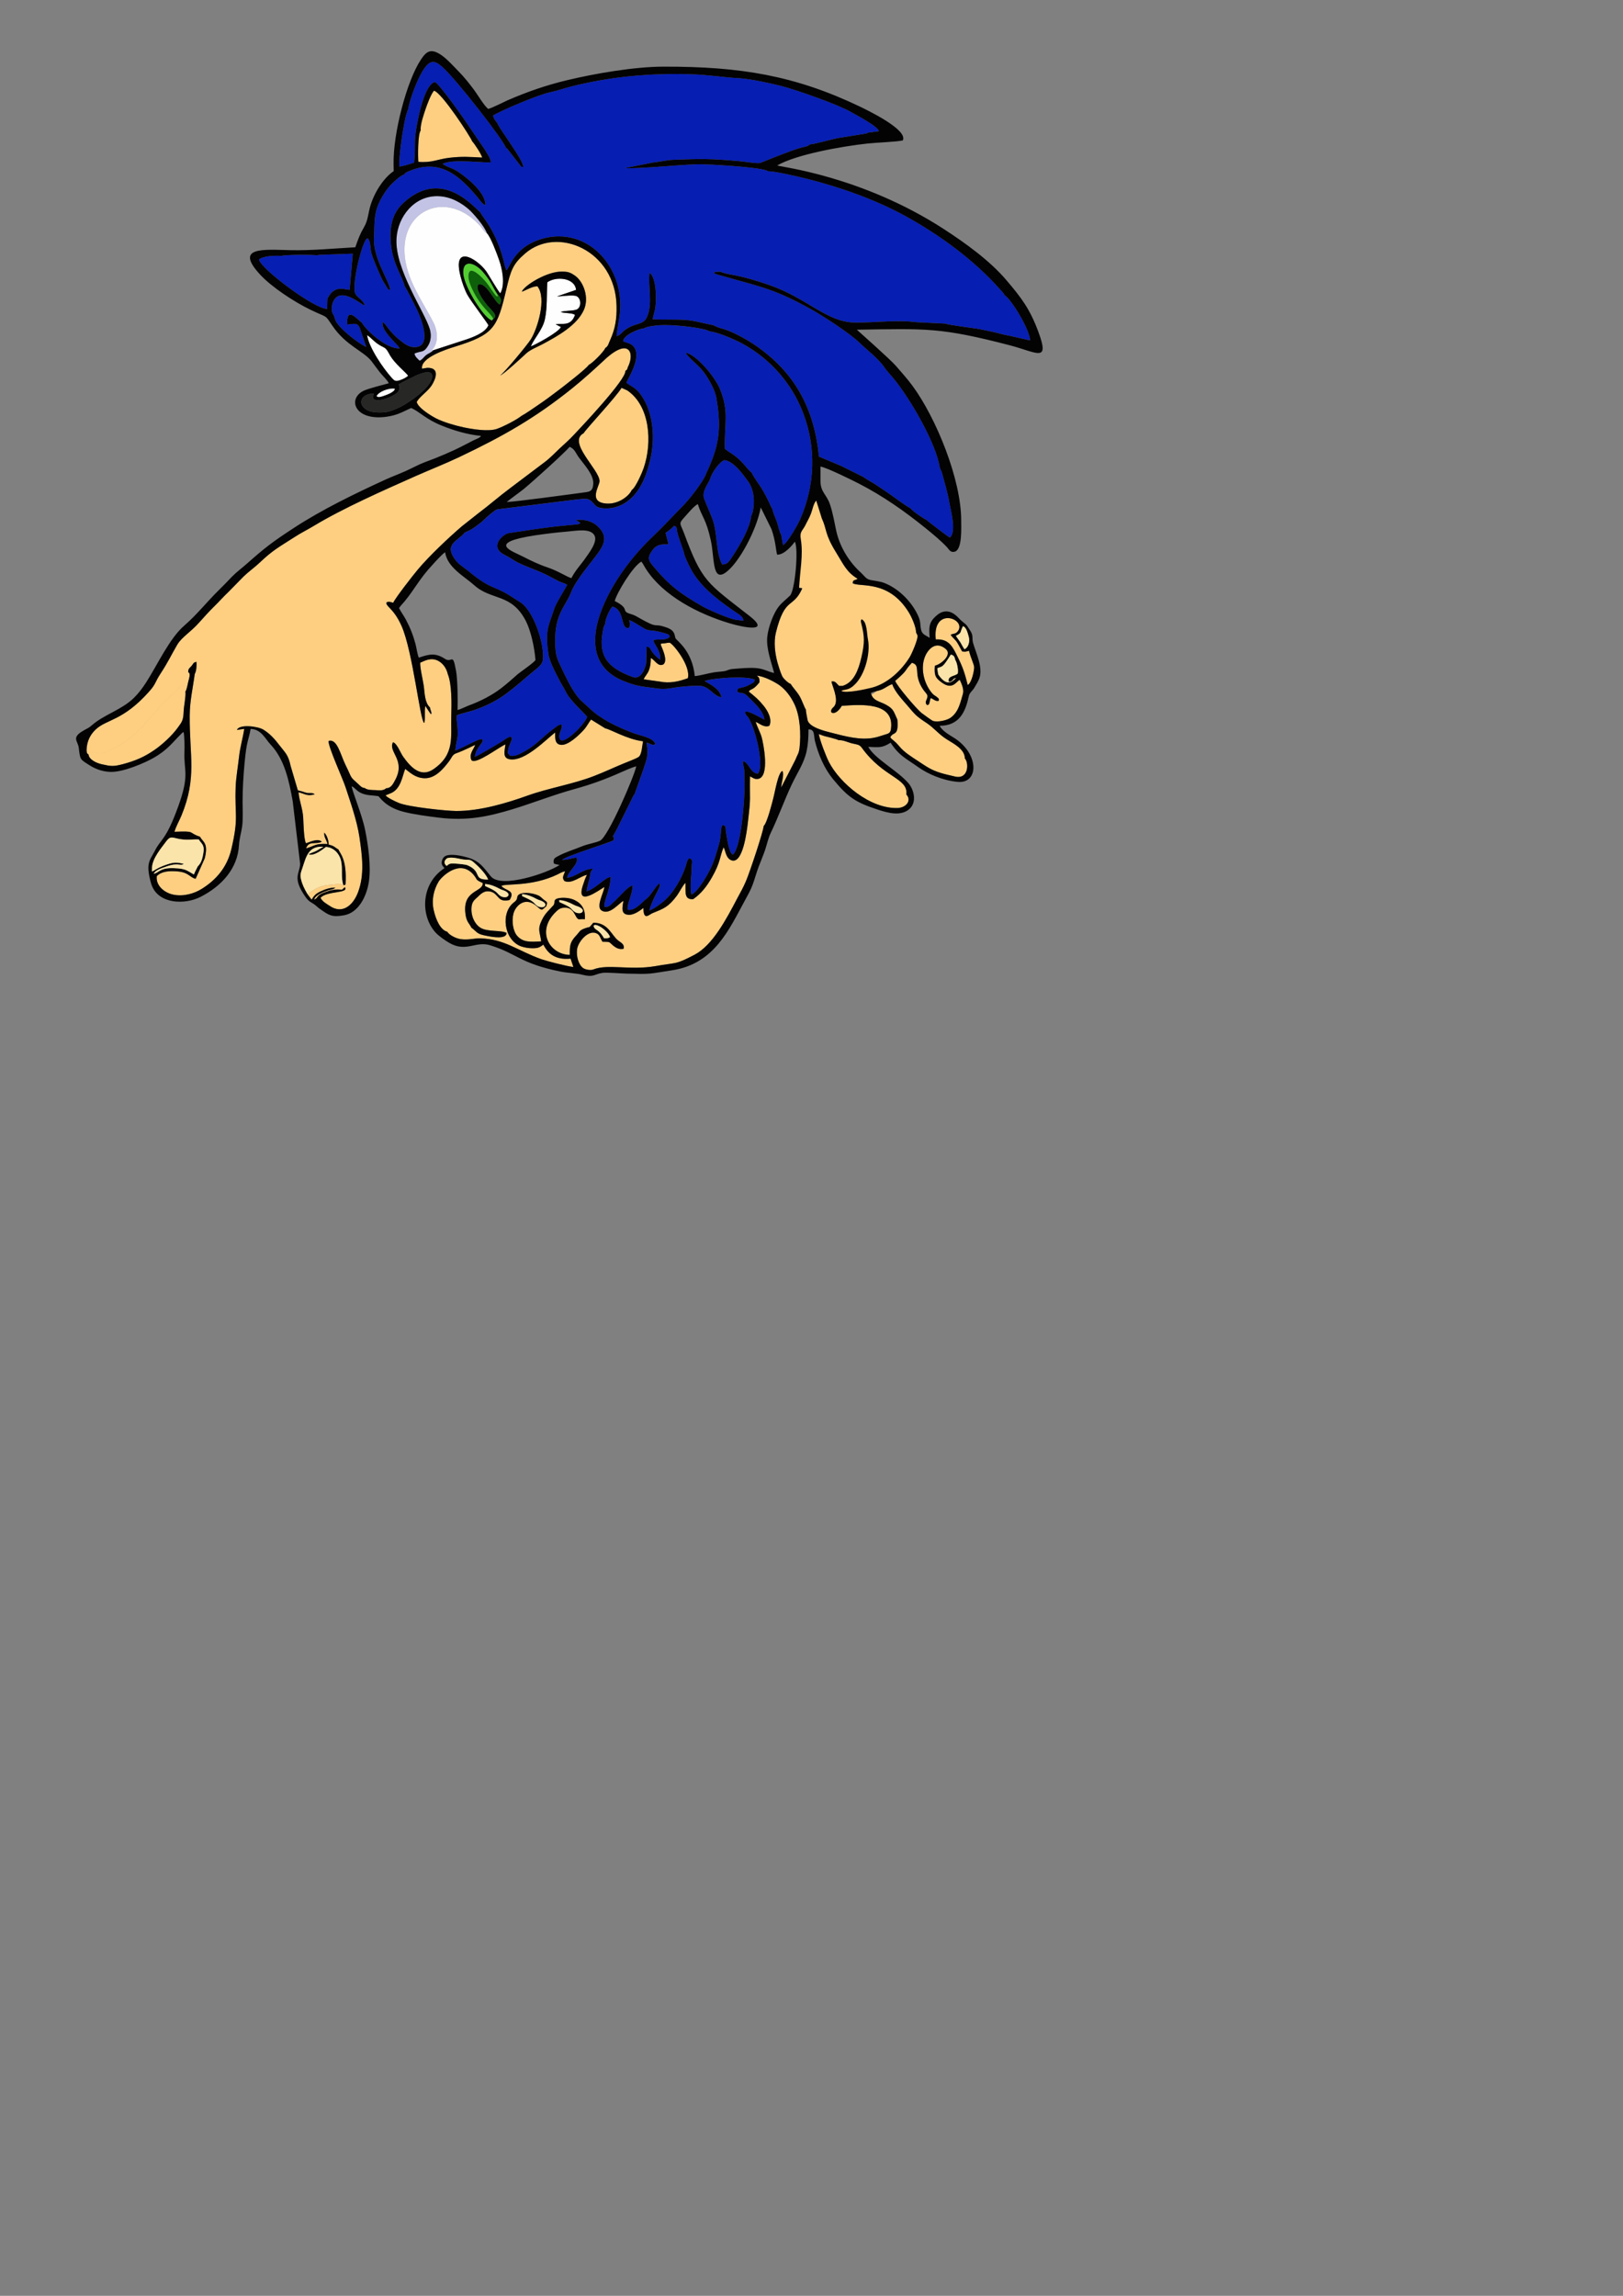 <?xml version="1.0" encoding="UTF-8" standalone="no"?>
<!-- Created with Inkscape (http://www.inkscape.org/) -->

<svg
   xmlns:dc="http://purl.org/dc/elements/1.1/"
   xmlns:cc="http://creativecommons.org/ns#"
   xmlns:rdf="http://www.w3.org/1999/02/22-rdf-syntax-ns#"
   xmlns:svg="http://www.w3.org/2000/svg"
   xmlns="http://www.w3.org/2000/svg"
   xmlns:sodipodi="http://sodipodi.sourceforge.net/DTD/sodipodi-0.dtd"
   xmlns:inkscape="http://www.inkscape.org/namespaces/inkscape"
   width="210mm"
   height="297mm"
   viewBox="0 0 210 297"
   version="1.1"
   id="svg1094"
   inkscape:version="0.92.4 (5da689c313, 2019-01-14)"
   sodipodi:docname="18.svg">
  <rect x="0" y="0" width="210" height="297" fill="#808080" stroke="none"/>
  <defs
     id="defs1088"><style
   id="style1726"
   type="text/css">
   <![CDATA[
    .fil5 {fill:#040304}
    .fil1 {fill:#061EB2}
    .fil9 {fill:#0D6009}
    .fil7 {fill:#272726}
    .fil10 {fill:#52CC31}
    .fil3 {fill:#C2C3E5}
    .fil4 {fill:#F1EFF0}
    .fil8 {fill:#F9D997}
    .fil11 {fill:#FBE4A9}
    .fil0 {fill:#FECF81}
    .fil6 {fill:#FEF1BD}
    .fil2 {fill:#FEFEFE}
   ]]>
  </style>

  
  
 
   
   
   
   
   
   
   
   
   
   
   
   
   
   
   
   
   
   
   
   
   
   
   
   
   
   
   
   
   
   
   
   
   
   
   
   
   
  </defs>
  <sodipodi:namedview
     id="base"
     pagecolor="#ffffff"
     bordercolor="#666666"
     borderopacity="1.0"
     inkscape:pageopacity="0.0"
     inkscape:pageshadow="2"
     inkscape:zoom="0.7"
     inkscape:cx="242.09675"
     inkscape:cy="989.46315"
     inkscape:document-units="mm"
     inkscape:current-layer="layer1"
     showgrid="false"
     inkscape:window-width="1920"
     inkscape:window-height="1017"
     inkscape:window-x="-8"
     inkscape:window-y="-8"
     inkscape:window-maximized="1" />
  <g
     inkscape:label="Layer 1"
     inkscape:groupmode="layer"
     id="layer1">
    <path
       style="clip-rule:evenodd;fill:#c2c3e5;fill-rule:evenodd;stroke-width:0.014;image-rendering:optimizeQuality;shape-rendering:geometricPrecision;text-rendering:geometricPrecision"
       inkscape:connector-curvature="0"
       class="fil3"
       d="m 56.057,45.312 c -0.181,-0.028 -0.12,0.042 -0.12,-0.097 0.813,-0.817 0.707,-2.369 0.181,-3.435 -1.46,-2.923 -4.033,-6.178 -3.762,-10.028 0.346,-4.876 5.523,-6.829 9.465,-2.853 0.662,0.651 0.798,1.108 1.174,1.26 -0.286,-0.886 -1.806,-2.618 -2.347,-3.089 -0.843,-0.72 -2.182,-1.621 -3.882,-1.69 -3.145,-0.139 -5.297,2.646 -5.462,5.457 -0.256,3.989 3.672,9.53 4.319,11.774 0.196,0.706 0.15,1.496 -0.241,2.119 -0.572,0.942 -0.767,0.609 -1.746,0.997 0.03,0.402 0.406,0.693 0.662,0.942 0.376,-0.166 0.587,-0.54 0.828,-0.72 0.256,-0.208 0.692,-0.346 0.933,-0.637 z"
       id="path1757" />
    <path
       style="clip-rule:evenodd;fill:#272726;fill-rule:evenodd;stroke-width:0.014;image-rendering:optimizeQuality;shape-rendering:geometricPrecision;text-rendering:geometricPrecision"
       inkscape:connector-curvature="0"
       class="fil7"
       d="m 51.603,49.717 c 0.226,0.803 0,1.136 -1.279,1.704 -0.331,0.139 -0.948,0.346 -1.354,0.346 -0.828,0.014 -0.722,-0.305 -0.617,-0.859 -2.257,0.042 -2.152,2.327 0.406,2.438 1.219,0.055 1.685,-0.111 2.603,-0.499 1.384,-0.582 4.936,-3.006 4.514,-4.391 -0.211,-0.679 -1.731,-0.042 -2.227,0.208 -0.662,0.346 -1.445,0.679 -2.047,1.053 z"
       id="path1773" />
    <path
       id="path1775"
       style="clip-rule:evenodd;fill:#061eb2;fill-rule:evenodd;stroke-width:0.014;image-rendering:optimizeQuality;shape-rendering:geometricPrecision;text-rendering:geometricPrecision"
       d="m 41.1,33.04 -0.075,0.028 c 0.015,-0.014 0.06,-0.028 0.075,-0.028 -0.527,-0.111 -4.319,-0.097 -4.665,0.069 -0.903,-0.055 -2.347,-0.014 -2.919,0.457 0.12,1.108 7.042,6.344 8.803,6.399 l 0.045,-1.357 0.09,-0.139 c 0.918,-1.69 2.242,-0.956 2.784,-0.983 l 0.406,-4.668 -4.334,0.152 c -0.196,0.028 -0.135,0.028 -0.211,0.069 z M 95.663,10.116 c -1.776,-0.069 -3.792,-0.429 -6.275,-0.512 -5.357,-0.152 -10.413,0.305 -15.514,1.593 -0.888,0.235 -1.866,0.568 -2.603,0.72 -1.339,0.222 -6.471,2.382 -7.479,3.033 0.06,0.305 0.346,0.748 0.542,0.942 0.316,0.859 3.356,4.737 3.371,5.693 l -0.226,0.028 -1.821,-2.341 c -0.166,-0.152 0.075,0 -0.211,-0.152 C 65.297,18.316 59.037,10.255 57.216,8.648 56.253,7.803 55.711,7.748 54.929,8.814 54.146,9.881 53.048,12.679 52.807,14.175 c -0.015,0.028 -0.03,0.028 -0.045,0.069 l -0.241,0.762 c -0.06,0.277 -0.12,0.582 -0.196,0.9 -0.271,1.357 -0.707,4.377 -0.662,5.637 0.286,0.028 1.655,-0.402 1.926,-0.512 0.271,-2.812 -0.181,-2.438 0.572,-5.942 0.256,-1.191 1.008,-4.239 2.107,-4.474 0.466,0.055 3.943,4.973 4.56,5.942 l 2.001,2.936 c 0.181,0.388 0.692,0.997 0.677,1.496 -0.722,0.152 -4.936,-0.499 -6.23,0.222 0.963,0.665 1.249,0.249 3.371,2.05 0.662,0.554 2.167,1.953 2.167,3.269 -0.406,-0.111 -0.557,-0.443 -1.038,-1.025 -2.227,-2.646 -4.785,-5.097 -8.833,-3.366 -0.301,0.125 -0.482,0.194 -0.677,0.457 -0.406,0.069 -1.415,1.011 -1.715,1.344 -0.527,0.568 -0.918,1.177 -1.294,1.884 -0.948,1.787 -0.752,3.033 -0.873,5.194 0.015,2.576 1.911,5.18 2.122,6.496 -0.316,-0.111 -0.211,0.069 -0.617,-0.623 -0.166,-0.277 -0.301,-0.457 -0.451,-0.762 -0.421,-0.886 -1.114,-2.479 -1.384,-3.38 -0.166,-0.582 -0.06,-1.496 -0.466,-1.911 -0.271,0.125 -0.135,-0.014 -0.331,0.332 -0.707,1.371 -1.595,5.291 -1.339,6.649 0.105,0.596 1.219,1.053 1.279,1.718 -0.527,-0.18 -3.175,-2.562 -4.093,-0.485 -0.181,0.402 -0.241,1.08 -0.06,1.496 0.12,0.263 0.045,0.097 0.135,0.208 l 0.181,0.54 c 0.271,1.039 3.025,3.144 4.033,3.587 l -0.677,-1.967 c -0.331,-1.15 -0.527,-1.094 -1.776,-0.928 -0.166,-2.382 1.234,-0.776 1.655,-0.429 l 0.256,0.194 c 0.286,0.679 3.04,3.421 4.86,3.31 -0.226,-0.54 -2.408,-2.189 -2.197,-3.394 0.256,0.069 0.602,0.706 1.068,1.219 0.451,0.499 0.767,0.817 1.264,1.191 0.331,0.263 0.933,0.762 1.58,0.817 2.709,0.249 0.978,-3.892 0.557,-4.779 C 53.725,39.592 52.566,37.265 52.37,37.057 52.085,35.838 50.866,34.176 50.595,31.752 c -0.256,-2.299 0.12,-4.142 1.595,-5.499 5.116,-4.723 9.36,0.873 9.962,1.191 0.211,0.623 2.152,2.382 3.175,6.94 l 0.135,0.443 c 0,0.014 0.03,0.042 0.03,0.069 0.015,0.014 0.03,0.042 0.045,0.069 0.421,-0.402 0.978,-2.826 4.153,-3.934 5.778,-1.995 10.804,2.881 10.564,8.879 -0.045,1.316 -0.406,2.438 -0.466,3.587 0.707,-0.208 0.602,-0.706 1.926,-1.302 0.828,-0.36 1.595,-0.305 1.986,-1.164 0.798,-1.731 0.12,-3.934 0.346,-5.762 0.933,0.693 0.888,3.518 0.752,4.488 -0.075,0.609 -0.286,1.053 -0.346,1.537 1.415,0.083 2.814,0 4.259,0.097 1.309,0.083 2.784,0.568 3.596,0.665 0.241,0.208 1.038,0.429 1.46,0.554 1.174,0.36 2.934,1.357 3.852,1.981 5.372,3.629 7.75,8.435 8.352,14.475 0.918,0.402 1.881,0.79 2.889,1.219 l 2.874,1.427 c 0.256,0.235 1.099,0.665 1.49,0.928 0.557,0.36 1.008,0.679 1.535,1.025 0.527,0.346 2.618,1.925 3.025,2.064 0.226,0.346 1.791,1.427 2.077,1.51 0.015,0.042 2.784,2.202 3.055,2.299 0.873,-0.817 0.09,-3.463 -0.09,-4.585 -0.15,-0.942 -0.677,-2.826 -0.978,-3.892 l -0.256,-0.568 c -0.421,-3.02 -3.762,-8.851 -6.004,-11.566 -0.316,-0.388 -0.978,-1.094 -1.159,-1.399 -0.752,-1.122 -2.272,-2.272 -3.175,-3.144 -1.294,-1.274 -4.77,-3.518 -6.365,-4.405 -4.529,-2.521 -6.32,-2.84 -10.88,-4.128 -0.271,-0.083 -0.602,-0.166 -0.843,-0.235 -0.286,-0.083 -0.617,-0.152 -0.843,-0.332 0.015,-0.014 0.06,-0.055 0.075,-0.042 l 0.346,-0.083 c 0.15,-0.014 0.316,0 0.497,-0.014 0.196,0.166 1.264,0.36 1.565,0.416 1.535,0.277 3.28,0.803 4.71,1.302 4.936,1.704 7.434,4.806 11.075,4.862 2.573,0.028 5.477,-0.374 8.051,-0.042 l 3.717,0.18 c 0.226,0.166 3.867,0.609 4.213,0.679 0.662,0.139 1.324,0.263 2.001,0.416 0.692,0.152 1.354,0.374 2.031,0.471 l 2.679,0.609 c -0.045,-1.399 -2.423,-5.333 -3.311,-5.859 -0.09,-0.263 -0.391,-0.526 -0.602,-0.762 -3.296,-3.754 -7.885,-7.092 -12.264,-9.488 -3.807,-2.092 -8.397,-3.726 -12.791,-4.82 -0.813,-0.208 -4.289,-1.025 -4.936,-0.942 -0.135,-0.097 -0.03,-0.042 -0.226,-0.125 -1.249,-0.443 -7.539,-0.817 -8.878,-0.79 -2.543,0.069 -7.313,0.582 -9.45,0.499 l 3.627,-0.72 c 0.888,-0.097 1.761,-0.319 2.679,-0.36 3.717,-0.139 4.62,-0.166 8.577,0.18 0.557,0.042 2.137,0.319 2.633,0.235 0.015,0 4.108,-1.676 5.252,-1.967 0.557,-0.152 0.918,-0.152 1.189,-0.443 0.316,0.042 3.01,-0.693 3.551,-0.803 l 3.717,-0.596 c 0.271,-0.097 0.03,0.042 0.211,-0.111 l 1.46,-0.194 c -0.135,-0.651 -3.07,-2.161 -3.611,-2.479 -1.565,-0.928 -7.042,-2.867 -9.059,-3.38 C 99.531,10.739 97.304,10.241 95.663,10.116 Z M 83.294,42.501 c -0.662,0.028 -2.709,0.914 -2.648,1.676 0.572,0.235 1.068,0.249 1.415,0.762 1.008,1.441 -0.948,4.211 -0.993,4.599 0.662,0.499 0.963,0.512 1.595,1.205 0.376,0.429 0.828,1.205 1.053,1.759 0.888,2.119 0.978,4.709 0.406,7.05 -0.497,2.022 -1.234,4.072 -2.979,5.347 -0.933,0.693 -2.272,1.053 -3.431,0.817 -0.466,-0.083 -0.617,-0.235 -0.873,-0.54 -0.722,-0.831 -0.993,-0.651 -2.317,-0.54 l -10.218,1.274 c -0.271,0.097 -1.369,1.011 -1.52,1.205 -0.271,0.222 -0.316,0.319 -0.632,0.554 -0.557,0.416 -1.023,0.817 -1.67,1.08 l -0.301,0.139 c 0,-0.028 -0.045,0.028 -0.06,0.042 -0.858,1.094 -2.799,1.454 -1.129,3.601 0.406,0.526 1.098,0.928 1.655,1.385 3.1,2.562 3.205,1.718 5.748,3.421 0.858,0.568 1.144,0.609 1.715,1.316 1.309,1.621 2.332,4.917 2.137,6.718 -0.075,0.665 -0.722,1.067 -1.384,1.621 -1.445,1.191 -1.761,1.551 -3.341,2.743 -1.204,0.9 -2.513,1.551 -4.033,2.092 -0.542,0.208 -1.896,0.499 -2.378,0.72 l -0.015,0.54 c 0.301,2.604 0.045,2.078 -0.181,4.003 0.782,-0.208 3.1,-1.607 3.446,-1.454 0.466,0.319 -0.752,0.928 -0.918,2.285 0.346,-0.097 3.085,-1.731 3.566,-2.036 0.211,-0.139 1.083,-0.803 1.159,-0.471 0.181,0.679 0.06,-0.36 0.045,0.208 0,0.249 -0.376,0.845 -0.451,1.399 -0.045,0.305 -0.105,0.485 0.135,0.596 0,0.014 -0.06,0.208 0.497,0.18 0.196,-0.014 0.376,-0.055 0.557,-0.125 0.331,-0.125 0.677,-0.332 0.963,-0.485 1.64,-0.914 2.332,-1.939 3.897,-3.033 0.256,-0.18 0.406,-0.346 0.647,-0.388 0.166,-0.042 0.15,-0.014 0.226,0.014 0.15,0.596 -0.632,1.274 -0.166,1.953 0.436,0.374 1.776,-0.873 2.047,-1.136 0.376,-0.36 1.204,-1.26 1.415,-1.856 -0.632,-0.734 -2.302,-2.202 -2.784,-3.269 -0.181,-0.402 -0.451,-0.776 -0.662,-1.177 -0.542,-1.053 -1.415,-2.59 -1.58,-3.712 -0.466,-3.2 0.09,-3.684 0.813,-5.97 0.421,-0.956 1.144,-2.064 1.625,-2.936 -0.256,-0.208 -0.843,-0.332 -1.174,-0.512 -1.64,-0.859 -1.505,-0.859 -3.536,-1.662 -2.438,-0.956 -1.986,-0.997 -3.431,-1.731 -1.866,-0.956 -0.421,-2.493 0.512,-2.784 l 3.04,-0.457 C 69.886,68.361 70.819,68.25 71.903,68.112 L 74.732,67.835 c 0.361,-0.097 0.166,-0.028 0.346,-0.152 -0.135,-0.18 0,-0.028 -0.181,-0.166 -0.391,-0.291 -0.211,-0.028 -0.361,-0.249 1.55,-0.111 2.483,0.374 3.16,1.205 0.933,1.15 0.331,2.161 -0.301,3.061 -0.813,1.15 -2.949,3.574 -3.506,5.125 -0.707,1.787 -2.137,2.798 -2.047,6.455 0.03,1.676 0.211,2.05 0.858,3.394 0.421,0.886 0.948,1.995 1.475,2.812 0.888,1.385 1.068,1.316 2.062,2.272 1.505,1.454 3.566,2.424 5.583,3.2 1.008,0.402 2.769,0.623 2.979,1.482 -0.015,0.014 -0.06,0.028 -0.075,0.028 -0.015,0.014 -0.06,0.028 -0.09,0.028 0,0 0.015,0.125 -0.436,-0.055 -0.226,-0.083 -0.211,-0.125 -0.527,-0.208 0.241,1.884 0.045,1.995 -0.466,3.601 l -1.098,3.089 c -0.06,0.069 -0.075,0.083 -0.15,0.194 l -2.122,4.294 c -1.068,1.995 -0.271,0.305 -0.421,1.454 -0.647,0.374 -6.17,2.036 -6.681,2.549 0.692,0.014 1.219,-0.222 1.851,-0.305 0.436,0.762 -1.038,1.69 -1.204,2.618 1.234,-0.152 1.896,-1.094 3.326,-1.177 -0.181,0.429 -0.241,0.152 -0.316,0.679 -0.15,0.997 -0.436,1.634 -0.482,2.258 1.129,-0.332 2.302,-1.745 3.115,-1.884 -0.075,1.842 -0.918,3.061 -0.798,3.906 0.647,0.014 0.782,-0.291 1.098,-0.568 0.978,-0.859 1.791,-2.022 2.543,-2.23 -0.045,1.26 -0.722,2.272 -0.647,3.144 0.888,0.235 1.896,-1.011 2.363,-1.357 0.632,-0.457 1.053,-1.413 1.67,-2.008 0.211,0.097 0.12,-0.139 0.135,0.222 -0.09,0.416 -0.512,1.108 -0.707,1.538 -0.226,0.499 -0.527,1.136 -0.647,1.704 0.512,-0.152 1.505,-0.9 1.881,-1.219 1.234,-1.053 2.332,-2.992 2.829,-4.557 0.09,-0.277 0.15,-0.776 0.451,-0.983 0.512,0.166 0.331,0.526 0.316,0.942 -0.015,0.443 -0.015,0.79 -0.06,1.219 -0.075,0.79 -0.135,1.801 0.015,2.535 0.828,-0.291 2.287,-2.812 2.724,-3.906 0.316,-0.748 0.542,-1.579 0.798,-2.438 0.451,-1.551 0.15,-2.369 0.557,-2.646 0.482,0.139 0.301,0.402 0.391,0.9 0.15,0.817 0.361,2.646 0.888,2.936 1.083,-0.886 1.535,-7.189 1.52,-8.934 -0.015,-0.582 -0.015,-1.15 -0.03,-1.731 0,-0.623 -0.211,-0.942 -0.181,-1.427 0.737,0.083 0.993,1.621 1.941,1.607 0.767,-0.997 -0.135,-4.834 -0.828,-6.413 -0.497,-1.15 -0.587,-0.956 -0.737,-1.233 -0.632,-1.136 2.197,0.596 2.393,0.665 -0.09,-0.9 -0.888,-1.745 -1.369,-2.23 -1.7,-1.759 -1.083,-0.9 -2.137,-1.371 0.045,-0.817 0.346,-0.166 1.851,-1.067 0.316,-0.18 0.376,-0.166 0.406,-0.512 -1.098,-0.512 -5.297,-0.222 -6.471,0.18 0.181,0.18 2.001,0.9 2.167,2.105 -0.933,-0.125 -1.369,-1.122 -2.423,-1.427 -0.602,-0.166 -2.995,0.055 -3.657,0.18 -1.685,0.319 -2.001,0.111 -3.566,-0.069 -1.279,-0.152 -1.986,-0.374 -3.055,-0.803 -4.289,-1.731 -4.349,-5.804 -2.423,-10.098 1.49,-3.338 3.928,-6.385 6.29,-8.629 1.384,-1.316 2.588,-2.646 3.747,-3.809 0.843,-0.831 2.799,-3.297 3.13,-4.335 1.535,-3.283 2.016,-5.485 1.339,-9.502 -0.135,-1.191 -1.038,-2.701 -1.61,-3.491 -0.707,-0.983 -2.122,-1.995 -2.408,-2.59 1.324,0.194 3.747,3.02 4.424,4.64 1.264,3.02 0.557,4.585 0.662,7.798 l 0.512,0.374 c 1.881,1.136 2.347,2.313 2.964,2.701 0.181,0.512 1.098,1.69 1.445,2.313 0.256,0.457 0.406,0.734 0.647,1.219 0.135,0.277 0.436,0.983 0.587,1.191 0.06,0.443 0.406,1.15 0.572,1.634 0.181,0.499 0.346,1.427 0.557,1.648 l 0.241,1.371 c 0.587,-0.319 1.866,-2.576 2.212,-3.352 1.926,-4.391 2.107,-9.253 0.376,-13.754 -1.46,-3.823 -4.259,-7.009 -7.885,-8.976 -0.963,-0.512 -3.085,-1.454 -4.198,-1.565 l -0.436,-0.194 c -1.46,-0.402 -4.514,-0.706 -6.034,-0.609 -0.391,0.014 -1.746,0.166 -2.062,0.429 z m 0.316,43.272 0.06,-2.119 c 0.707,0.069 0.271,0.609 1.746,1.69 0.105,-1.233 -0.873,-2.022 -0.858,-2.521 0.602,-0.222 1.55,0.125 2.092,-0.429 -0.09,-0.319 -0.105,-0.305 -0.542,-0.443 -1.55,-0.457 -1.625,-0.319 -2.287,-0.443 -0.512,-0.111 -1.685,-1.039 -2.408,-1.288 0.06,0.485 0.226,0.623 -0.06,1.025 -1.159,0.152 -0.436,-2.313 -2.107,-2.77 -0.346,0.319 -0.948,1.634 -0.933,2.202 l -0.196,0.416 c -0.843,3.601 0.301,5.25 3.762,6.496 1.038,0.374 1.595,-1.053 1.731,-1.815 z m 4.951,-13.99 c -0.105,-0.609 -0.722,-2.036 -0.933,-2.95 -0.105,-0.471 0.015,-0.665 -0.406,-0.817 -0.256,0.319 -0.707,0.665 -1.098,0.914 l 0.376,1.482 c -0.767,0.014 -1.475,-0.083 -2.122,0.831 -0.692,0.97 -0.436,1.302 0.196,2.064 2.062,2.479 3.521,3.532 6.395,5.18 0.722,0.402 3.235,1.524 4.259,1.704 l 0.978,0.111 c -0.06,-0.54 -0.617,-0.831 -0.993,-1.08 -1.986,-1.371 -3.973,-2.798 -5.342,-4.806 -0.466,-0.665 -1.129,-2.022 -1.309,-2.632 z m 3.326,-9.821 c -0.286,0.693 -1.129,1.662 -0.767,2.576 0.331,0.873 0.737,1.745 1.053,2.576 0.707,1.856 0.391,4.197 1.264,5.915 0.677,-0.028 0.813,-0.249 1.445,-1.219 0.918,-1.413 2.107,-3.421 2.317,-5.056 l 0.196,-0.526 c 0.286,-1.316 0.181,-2.867 -0.617,-3.975 -0.542,-0.748 -1.851,-2.604 -3.04,-2.729 -0.692,0.235 -1.685,1.731 -1.851,2.438 z" />
    <path
       style="clip-rule:evenodd;fill:#0d6009;fill-rule:evenodd;stroke-width:0.014;image-rendering:optimizeQuality;shape-rendering:geometricPrecision;text-rendering:geometricPrecision"
       inkscape:connector-curvature="0"
       class="fil9"
       d="m 63.822,41.268 c 0.752,-0.512 -0.346,-1.15 -1.068,-2.147 -0.271,-0.374 -1.279,-1.731 -0.873,-2.299 1.053,-0.402 2.107,2.313 2.784,2.576 0.105,-0.249 0.331,-0.54 -0.045,-1.067 l -0.271,-0.291 c 0.12,0.609 0.06,0.152 -0.09,0.291 -0.512,-0.54 -0.933,-1.357 -1.43,-1.925 -0.271,-0.319 -1.505,-1.69 -2.031,-1.33 -0.677,0.776 0.542,2.867 0.903,3.463 0.331,0.526 0.662,0.956 1.053,1.399 0.226,0.263 1.008,1.053 1.068,1.33 z"
       id="path1783" />
    <path
       style="clip-rule:evenodd;fill:#52cc31;fill-rule:evenodd;stroke-width:0.014;image-rendering:optimizeQuality;shape-rendering:geometricPrecision;text-rendering:geometricPrecision"
       inkscape:connector-curvature="0"
       class="fil10"
       d="m 63.822,41.268 c -0.06,-0.277 -0.843,-1.067 -1.068,-1.33 -0.391,-0.443 -0.722,-0.873 -1.053,-1.399 -0.361,-0.596 -1.58,-2.687 -0.903,-3.463 0.527,-0.36 1.761,1.011 2.031,1.33 0.497,0.568 0.918,1.385 1.43,1.925 0.15,-0.139 0.211,0.319 0.09,-0.291 -0.677,-0.997 -0.692,-1.496 -1.851,-2.853 -1.083,-1.26 -2.724,-1.718 -2.543,0.291 0.166,1.69 2.663,5.721 3.702,5.984 z"
       id="path1785" />
    <path
       id="path1799"
       style="clip-rule:evenodd;fill:#fefefe;fill-rule:evenodd;stroke-width:0.014;image-rendering:optimizeQuality;shape-rendering:geometricPrecision;text-rendering:geometricPrecision"
       d="m 48.714,51.255 c 0.181,0.111 0.226,0.18 0.752,0.028 0.497,-0.166 1.58,-0.526 1.64,-0.997 -0.798,-0.152 -2.152,0.402 -2.393,0.97 z m 4.093,-2.632 c -0.211,-0.416 -1.776,-1.565 -2.438,-2.826 -0.527,-0.983 -0.572,-0.706 -1.399,-1.247 -0.587,-0.374 -0.933,-0.845 -1.475,-1.205 0.241,1.634 2.092,4.322 3.22,5.568 0.331,0.36 0.466,0.471 1.098,0.249 0.391,-0.139 0.707,-0.305 0.993,-0.54 z M 70.819,36.517 c -0.105,1.621 0.015,3.227 -0.316,4.779 -0.271,1.33 -1.384,2.466 -1.821,3.518 0.572,-0.208 3.566,-1.801 3.897,-2.507 -0.256,-0.111 -0.436,-0.235 -0.692,-0.374 0.873,-0.125 1.986,0.332 2.513,-1.205 -0.436,-0.277 -1.309,-0.18 -1.851,-0.36 0.512,-0.235 1.806,-0.097 2.197,-0.402 0.557,-0.429 0.376,-1.537 -0.256,-1.69 -0.572,-0.139 -1.776,0.069 -2.423,0.069 l 2.468,-0.845 C 74.386,35.935 71.963,35.7 70.819,36.517 Z m -14.762,8.796 3.897,-1.274 c 1.249,-0.388 2.859,-1.011 3.235,-1.953 0.015,-0.152 -2.167,-2.964 -2.724,-3.961 -0.346,-0.637 -0.677,-1.593 -0.873,-2.355 -1.098,-4.197 1.986,-2.41 3.265,-0.748 0.316,0.416 1.64,2.77 1.881,2.923 0.647,-1.164 0.256,-3.13 -0.166,-4.322 -0.301,-0.873 -1.098,-2.992 -1.58,-3.463 -0.376,-0.152 -0.512,-0.609 -1.174,-1.26 -3.943,-3.975 -9.119,-2.022 -9.465,2.853 -0.271,3.851 2.302,7.106 3.762,10.028 0.527,1.067 0.632,2.618 -0.181,3.435 0,0.139 -0.06,0.069 0.12,0.097 z" />
    <path
       id="path1801"
       style="clip-rule:evenodd;fill:#fecf81;fill-rule:evenodd;stroke-width:0.014;image-rendering:optimizeQuality;shape-rendering:geometricPrecision;text-rendering:geometricPrecision"
       d="m 105.294,64.372 c -0.376,0.706 -2.197,4.128 -2.031,5.083 0.331,2.008 0.241,4.502 0.135,6.579 0.166,0.069 0.226,-0.014 0.406,0.083 -1.189,2.687 -2.227,0.97 -3.401,5.693 -0.316,1.26 -0.12,2.729 0.211,3.948 0.15,0.526 0.361,1.177 0.572,1.662 0.135,0.346 0.858,0.997 1.129,1.053 0.286,0.499 0.767,0.942 1.144,1.579 0.376,0.665 0.602,1.441 0.813,1.731 0,0.291 0.15,0.956 0.211,1.316 0.15,0.97 2.212,1.468 3.085,1.69 1.7,0.429 3.792,1.039 5.643,0.623 0.482,-0.097 0.828,-0.249 1.279,-0.374 0.512,-0.139 0.737,-0.235 0.798,-0.762 0.466,-3.491 -3.897,-3.144 -6.365,-2.964 -0.767,1.33 -1.731,1.039 -1.264,0.36 0.09,-0.125 0.226,-0.194 0.316,-0.346 0.617,-0.886 -0.406,-2.812 -0.376,-3.172 0.391,-0.042 0.497,0.083 0.722,0.319 0.346,0.332 0.105,0.249 0.707,0.249 -0.181,-0.055 -0.497,0.734 -0.542,0.526 l 0.647,0.388 c 0.346,2.978 6.004,-0.139 10.293,-6.815 l -0.888,-0.983 c -0.015,-0.762 -0.572,-2.008 -0.948,-2.618 -2.618,-4.266 -6.305,-3.214 -7.253,-3.768 0,-0.512 0.301,-0.332 0.632,-0.582 -1.46,-0.873 -1.836,-1.884 -2.829,-3.477 -1.445,-2.341 -1.129,-2.895 -1.806,-4.349 l -0.737,-2.646 c -0.03,-0.014 -0.06,-0.055 -0.09,-0.069 -0.271,-0.083 -0.135,-0.028 -0.211,0.042 z M 85.356,88.168 c 1.294,0.263 2.453,0 3.642,-0.429 0.421,-1.593 -1.926,-4.488 -2.363,-4.599 -0.211,0.014 -0.451,0.042 -0.632,0.083 -0.421,0.069 -0.527,-0.069 -0.482,0.249 0.241,0.582 0.888,1.967 0.331,2.466 -0.722,0.402 -1.159,-0.623 -1.64,-0.803 -0.015,0.651 -0.045,1.039 -0.256,1.593 -0.196,0.485 -0.482,0.72 -0.677,1.15 z m 37.65,-6.053 c 0.376,-0.194 0.587,-0.069 0.873,-0.388 1.384,-1.607 -3.28,-3.407 -2.799,0.997 1.776,-0.125 2.242,1.094 2.844,2.285 0.662,1.316 0.918,2.119 1.294,3.615 0.512,-0.319 0.813,-1.787 0.828,-2.258 0.015,-0.402 -0.436,-1.191 -0.662,-2.175 -0.451,0.097 -0.331,0.152 -0.888,0.083 -0.211,-0.346 -0.391,-0.748 -0.662,-1.177 -0.271,-0.416 -0.692,-0.706 -0.828,-0.983 z m -5.733,20.666 c 0.256,-2.161 -2.934,-2.119 -5.778,-6.067 -0.331,-0.471 -0.782,-0.402 -1.43,-0.596 -0.497,-0.152 -0.993,-0.388 -1.55,-0.36 -0.181,-0.139 -1.595,-0.471 -1.866,-0.54 l -0.707,-0.249 c 0.196,0.956 0.918,2.826 1.324,3.629 1.384,2.673 5.312,6.095 8.954,5.928 1.174,-0.111 1.715,-1.053 1.053,-1.745 z M 54.432,16.876 c -0.376,0.485 -0.361,3.352 -0.301,4.058 1.746,0.152 2.483,-0.346 4.018,-0.526 1.685,-0.194 2.573,-0.111 4.244,-0.028 -0.135,-0.471 -0.978,-1.773 -1.294,-2.092 -0.181,-0.54 -3.928,-6.302 -4.936,-6.552 -0.391,0.374 -0.948,1.925 -1.098,2.369 -0.241,0.734 -0.707,2.022 -0.632,2.77 z m 70.409,81.238 c 0,-1.205 -1.445,-1.898 -2.332,-2.466 -1.083,-0.679 -1.565,-1.413 -2.618,-2.119 -1.369,-0.9 -1.46,-1.053 -2.483,-2.258 -0.602,-0.706 -1.64,-1.787 -1.956,-2.756 -0.451,0.111 -0.858,0.471 -1.309,0.665 -0.512,0.222 -1.008,0.263 -1.445,0.471 0.181,1.011 1.204,1.094 1.956,1.524 1.008,0.554 0.978,0.9 1.46,1.925 0.181,2.244 -0.512,1.482 -0.918,2.272 0.196,0.346 0.451,0.319 1.144,1.15 0.677,0.817 1.535,1.33 2.438,1.925 1.038,0.679 1.64,1.15 2.964,1.551 0.587,0.18 1.189,0.305 1.761,0.443 1.881,0.485 1.866,-1.815 1.339,-2.327 z m -3.882,-11.995 c 0.858,-0.194 2.257,-1.427 1.43,-2.147 -1.204,-1.039 -2.182,-0.152 -2.648,0.845 -0.692,1.51 -0.241,3.532 0.828,4.82 0.226,0.263 0.286,0.277 0.572,0.471 0.09,0.069 0.271,0.208 0.301,0.263 0.06,0.111 0.03,0.042 0.045,0.18 l -0.03,0.111 c -0.376,0.111 -0.662,-0.208 -1.008,-0.36 -0.166,0.263 -0.075,0.263 -0.166,0.54 -0.12,0.374 -0.015,0.263 -0.316,0.374 -0.527,-0.443 0.316,-0.914 -0.06,-1.427 -0.135,-0.208 -0.286,-0.332 -0.451,-0.582 -0.12,-0.18 -0.241,-0.374 -0.346,-0.582 -0.828,-1.676 0,-2.576 -1.114,-2.881 -1.144,1.205 -0.346,0.762 -2.167,2.341 0.241,0.679 2.739,3.601 3.401,4.142 0.15,0.125 1.339,0.983 1.46,1.025 0.617,0.222 1.791,-0.069 2.227,-0.346 1.144,-0.734 1.369,-2.147 1.685,-3.172 0.15,-0.54 -0.196,-1.33 -0.421,-1.787 -0.482,0.263 -0.933,1.302 -2.227,0.416 -0.858,-0.596 -1.114,-0.928 -0.993,-2.244 z M 81.744,63.388 c 0.512,-0.305 1.399,-2.396 1.55,-2.867 1.129,-3.31 0.813,-8.02 -2.137,-10.015 l -0.737,-0.332 c -0.632,1.108 -4.68,5.416 -4.906,5.873 -2.152,1.136 2.047,4.709 2.062,6.192 0.015,0.623 -1.595,2.784 0.978,2.909 1.445,0.069 2.829,-0.942 3.19,-1.759 z M 57.878,120.539 c 0.226,0.402 1.098,0.873 1.746,0.956 1.038,0.139 1.655,-0.125 2.558,-0.097 3.085,0.069 4.8,1.593 7.855,2.687 0.707,0.249 3.326,0.928 4.153,1.011 l -0.361,-1.08 c -1.986,0.194 -2.919,-0.651 -3.521,-1.815 -0.03,0.028 -0.06,0.042 -0.075,0.055 l -0.241,0.166 c -0.346,0.222 -0.632,0.249 -1.098,0.249 -0.527,0 -1.053,-0.097 -1.49,-0.249 -2.197,-0.817 -2.694,-4.377 -0.858,-5.721 0.617,-0.457 0.15,-0.72 0.677,-1.025 0.632,-0.319 1.791,-0.111 2.393,0.152 0.376,0.166 0.512,0.388 0.767,0.582 0.451,0.319 0.466,0.277 0.301,0.831 -0.451,0.332 -0.482,0.706 -1.114,0.097 -1.565,-1.482 -2.844,-0.194 -3.13,0.831 -0.256,0.97 -0.075,2.299 0.512,2.936 0.752,0.817 1.67,0.748 3.07,0.679 -0.15,-1.26 -0.527,-1.496 0.105,-2.784 0.451,-0.928 0.933,-1.247 1.415,-1.815 0.451,-0.388 -0.211,-0.9 1.008,-1.025 0.632,-0.055 1.279,0.042 1.761,0.263 0.933,0.443 1.46,1.164 1.369,2.493 -0.873,-0.083 -0.813,0.291 -1.279,-0.596 -0.211,-0.402 -0.527,-0.831 -1.083,-0.886 -0.828,-0.069 -1.083,0.235 -1.43,0.568 -2.543,2.493 -0.752,5.485 1.836,5.527 -0.03,-1.427 0.135,-1.759 0.933,-2.618 0.361,-0.388 0.316,-0.554 0.993,-0.803 0.858,-0.319 0.436,0.055 1.023,-0.623 0,-0.014 0.045,-0.028 0.045,-0.055 0.015,-0.042 0.045,-0.042 0.06,-0.055 1.941,-0.028 2.347,1.662 3.235,2.313 0.376,0.291 0.828,0.485 0.677,1.053 -0.632,0.139 -1.053,-0.18 -1.354,-0.416 -0.617,-0.512 -0.286,-0.471 -1.384,-0.499 -0.241,-0.374 -0.316,-0.803 -0.632,-1.011 -1.098,-0.693 -2.498,0.97 -2.648,1.967 -0.135,0.942 0.211,2.064 0.798,2.466 0.331,0.208 0.963,0.305 1.309,0.166 1.896,-0.748 4.71,0.139 8.021,-0.429 2.859,-0.512 2.513,-0.139 5.086,-1.482 2.332,-1.233 4.108,-4.612 5.538,-7.341 0.421,-0.776 0.752,-1.357 1.098,-2.175 0.466,-1.067 2.287,-6.538 2.287,-7.12 0.451,-0.388 1.129,-3.13 1.249,-3.601 0.226,-0.831 0.617,-3.31 1.174,-3.532 0.286,0.457 -0.15,1.593 -0.15,2.133 l 1.851,-3.601 c 0.256,-0.665 0.436,-0.748 0.527,-1.551 0.196,-1.773 0.075,-4.045 -0.662,-5.61 -0.512,-1.08 -1.189,-1.898 -1.896,-2.424 -0.587,-0.429 -2.092,-1.233 -2.979,-1.26 0.301,0.18 0.376,0.374 0.346,0.859 -0.903,1.136 -1.068,0.734 -1.384,1.191 0.798,0.637 1.294,1.053 1.896,1.801 0.482,0.568 1.204,1.759 0.767,2.632 -0.707,0.263 -1.234,-0.305 -1.761,-0.512 0.166,0.596 0.572,1.302 0.767,1.981 0.211,0.734 1.129,5.222 -0.512,5.402 -0.466,0.055 -0.677,-0.208 -0.993,-0.332 -0.06,3.407 0.15,2.285 -0.286,6.025 -0.105,0.845 -0.632,5.721 -2.287,4.751 -0.587,-0.346 -0.632,-1.302 -0.843,-1.593 -0.482,1.067 -0.376,1.911 -1.505,3.865 -0.662,1.164 -1.369,2.092 -2.438,2.84 -1.174,0.055 -0.963,-0.817 -0.993,-2.105 -0.331,0.263 -0.782,1.205 -1.098,1.634 -1.129,1.51 -1.731,1.69 -3.16,2.272 -0.451,0.18 -1.174,1.053 -1.189,-0.665 -0.316,0.249 -1.129,0.886 -1.836,0.886 -1.129,-0.014 -0.888,-0.942 -0.752,-1.801 -0.572,0.291 -1.776,1.898 -2.814,1.247 -0.782,-0.485 0.286,-2.313 0.361,-3.047 -0.677,0.388 -3.777,2.729 -2.769,-0.263 0.15,-0.443 0.301,-0.942 0.512,-1.302 -0.767,0.097 -1.971,1.247 -2.919,0.79 -0.376,-0.457 -0.075,-0.748 0.09,-1.26 -0.466,0.111 -0.632,0.235 -0.993,0.416 -3.371,1.621 -6.726,1.136 -7.253,1.482 0.512,0.651 1.881,0.512 1.068,1.815 -0.271,0.069 -0.602,0.125 -0.933,0.028 -0.692,-0.194 -0.782,-1.164 -1.941,-1.15 -0.542,0 -0.993,0.471 -1.279,0.748 -0.361,0.332 -0.677,0.554 -0.767,1.205 -0.15,1.219 0.421,2.299 1.114,2.743 0.903,0.596 2.694,0.291 3.416,0.693 -0.015,0.859 -1.881,0.512 -2.513,0.388 -1.159,-0.222 -1.174,-0.319 -1.806,-0.886 l -0.181,-0.139 c -0.015,-0.028 -0.045,-0.028 -0.06,-0.042 -0.241,-0.526 -0.572,-0.706 -0.722,-1.51 -0.617,-3.449 2.227,-3.006 2.197,-4.266 -1.083,-0.499 -0.602,-0.388 -1.234,-1.122 -1.806,-2.05 -4.168,0.388 -4.484,0.942 -0.617,1.025 -0.948,2.369 -0.617,3.74 0.271,1.177 0.843,2.507 1.746,2.743 z m -7.449,-17.868 -0.542,0.222 c 0.181,0.277 1.324,0.831 1.761,0.997 1.294,0.512 6.034,1.011 7.373,1.025 3.13,0.014 6.666,-1.067 9.209,-1.981 2.739,-0.983 5.944,-1.496 8.607,-2.535 1.339,-0.512 2.558,-1.094 3.837,-1.621 0.482,-0.208 1.625,-0.623 1.941,-0.845 0.436,-0.291 0.466,-1.468 0.587,-2.036 -2.047,-0.235 -4.319,-1.607 -4.876,-1.662 l -1.851,-1.15 c -0.376,0.485 -0.542,0.928 -1.023,1.427 -0.512,0.554 -1.956,1.981 -2.904,1.842 -0.767,-0.097 -0.722,-0.845 -0.722,-1.593 -1.204,0.942 -3.867,3.712 -5.793,3.477 -1.068,-0.125 -0.737,-1.08 -0.632,-1.939 -0.918,0.402 -3.762,2.604 -4.379,2.064 -0.406,-0.748 0.256,-1.413 0.466,-1.995 -0.211,0.069 -1.354,0.693 -2.528,1.108 -0.436,0.166 -0.542,0.596 -0.828,0.97 -0.737,0.97 -1.806,2.299 -3.25,2.23 -1.189,-0.055 -1.866,-0.776 -2.453,-1.205 -0.376,0.9 -0.542,2.701 -2.001,3.2 z M 67.449,53.817 c 0.767,-0.429 1.565,-1.011 2.287,-1.496 0.798,-0.54 1.505,-1.067 2.272,-1.648 0.782,-0.582 3.882,-2.978 4.168,-3.463 0.497,-0.249 1.896,-1.634 2.167,-2.216 0.346,-0.166 0.421,-0.637 0.602,-0.997 0.662,-1.468 0.873,-2.77 0.828,-4.446 -0.15,-7.161 -7.659,-10.375 -11.828,-6.759 -1.565,1.344 -1.851,2.147 -2.423,4.585 -1.174,5.014 -1.58,5.901 -6.651,7.466 -1.068,0.332 -4.514,1.427 -4.259,2.853 l 0.662,-0.111 c 1.655,-0.042 1.144,1.385 0.572,2.285 -0.527,0.803 -1.535,1.413 -1.926,2.119 0.135,0.734 1.731,1.731 2.498,2.133 0.918,0.471 2.408,0.914 3.581,1.164 1.129,0.235 3.19,0.582 4.304,0.194 0.918,-0.332 2.528,-1.164 3.145,-1.662 z m 6.982,-18.131 c 1.068,0.776 1.851,2.826 1.098,4.446 -0.903,1.967 -3.356,3.338 -5.297,4.377 -0.692,0.374 -1.55,0.693 -2.092,1.164 -0.512,0.471 -2.949,2.743 -3.431,2.909 0.497,-0.319 3.506,-3.934 3.973,-4.682 0.843,-1.33 2.092,-5.305 0.858,-6.856 -0.662,-0.028 -1.46,0.512 -2.031,0.693 0.361,-0.817 2.979,-2.438 4.86,-2.59 1.083,-0.042 1.369,0.055 2.062,0.54 z m -48.56,72.553 c 0.391,0.72 1.129,0.803 0.617,2.812 l -1.174,2.632 c -0.722,-0.139 -0.888,-0.845 -2.378,-0.956 -1.114,-0.083 -2.031,0 -2.648,0.609 -0.166,1.247 1.023,2.175 2.122,2.396 1.369,0.291 2.784,-0.166 3.702,-0.748 1.731,-1.08 3.235,-2.659 3.822,-5.125 0.978,-4.183 0.421,-4.308 0.557,-8.048 0.045,-1.233 0.301,-2.646 0.436,-3.892 0.135,-1.247 0.497,-2.438 0.677,-3.629 l -0.948,0.139 c 0.301,-0.79 2.724,-0.471 3.416,-0.042 0.858,0.526 1.46,1.205 2.107,2.05 0.737,0.97 1.114,1.177 1.43,2.646 l 0.933,3.158 0.602,0.152 c 0.075,0.042 0.451,0.166 0.677,0.194 0.301,0.028 0.662,-0.055 0.903,0.166 -0.978,0.277 -1.189,-0.042 -2.092,-0.263 0.075,1.053 0.527,2.064 0.602,3.255 0.045,0.776 0.075,2.743 0.346,3.324 0.166,0.055 1.49,-0.748 2.062,-0.18 -0.782,0.402 -1.685,-0.18 -2.031,0.859 1.189,-0.332 1.144,-0.651 2.769,-0.568 -0.135,-0.582 -0.466,-0.831 -0.421,-1.468 0.346,0.332 0.572,1.011 0.572,1.551 0.767,0.166 0.782,0.374 1.264,0.623 0.15,0.485 1.129,1.177 0.918,4.529 -0.135,0.083 -0.075,0.069 -0.286,0.097 -0.451,-0.332 -0.737,-0.125 -1.294,-0.097 -0.497,0.042 -0.933,0.083 -1.324,0.18 -0.933,0.235 -1.294,0.637 -1.866,0.942 l 0.015,0.36 c 0.135,0.194 0.241,0.319 0.376,0.485 0.286,-0.526 0.557,-0.79 1.144,-1.067 0.512,-0.235 1.204,-0.512 1.926,-0.485 -0.271,0.235 -0.602,0.249 -0.918,0.346 -0.632,0.208 -1.655,0.582 -1.836,1.191 0.587,-0.194 0.166,-0.512 1.43,-0.956 0.707,-0.249 1.309,-0.429 2.167,-0.305 l 0.226,-0.208 c 0.135,-0.111 -0.015,-0.014 0.166,-0.125 0.527,0.831 -2.347,0.443 -3.16,1.371 0.241,0.499 0.782,0.776 1.159,1.025 1.67,1.164 3.055,-0.069 3.687,-1.731 0.873,-2.313 0.542,-4.737 0.181,-7.189 -0.331,-2.147 -1.144,-4.432 -1.791,-6.413 -0.346,-1.08 -2.287,-5.305 -2.197,-5.984 1.114,-0.346 1.52,1.745 2.212,3.144 0.903,1.815 0.436,1.357 1.67,2.466 0.226,0.208 0.421,0.457 0.813,0.485 0.301,0.263 0.963,0.249 1.369,0.263 0.587,0.042 1.038,0.083 1.399,-0.249 0.617,0.014 0.903,-0.582 1.159,-1.067 1.399,-2.59 -0.963,-3.643 -0.286,-4.876 0.527,0.139 0.963,1.385 1.309,1.856 0.963,1.357 2.257,2.756 3.897,1.648 2.859,-1.939 2.242,-4.252 2.332,-6.884 0.045,-1.593 0.09,-4.114 -0.451,-5.444 -0.181,-0.776 -0.632,-1.399 -1.279,-1.731 -0.933,-0.457 -1.746,0.042 -2.287,0.263 -0.045,0.637 0.361,2.285 0.466,3.047 0.12,0.997 0.135,2.147 0.798,2.743 0.03,0.332 0.286,0.679 0.135,0.886 -0.196,-0.235 -0.557,-0.817 -0.737,-1.08 -0.15,0.651 0.03,1.87 -0.15,2.202 -0.542,-0.305 -1.46,-9.211 -2.919,-12.535 -1.053,-2.382 -2.137,-2.549 -1.941,-3.075 0.361,-0.152 0.421,-0.028 0.858,0.055 0.226,-0.568 2.648,-3.671 3.205,-4.322 1.415,-1.69 3.958,-4.1 5.673,-5.568 l 2.122,-1.676 c 1.445,-1.08 2.618,-2.133 4.198,-3.31 l 4.334,-3.269 c 0.707,-0.512 1.369,-1.219 1.986,-1.801 0.557,-0.512 1.324,-1.191 1.881,-1.801 0.948,-1.011 6.741,-7.12 6.636,-8.242 0.301,-0.235 0.211,-0.166 0.316,-0.485 0.933,-1.801 0.181,-3.948 -3.04,-0.928 -1.309,1.219 -2.694,2.479 -4.138,3.643 -4.77,3.837 -8.923,6.205 -14.642,8.92 -1.776,0.845 -3.717,1.607 -5.568,2.424 -4.138,1.842 -9.435,4.169 -13.257,6.482 -0.828,0.499 -1.685,0.914 -2.483,1.441 -1.956,1.26 -2.784,1.662 -4.499,3.297 -0.692,0.651 -1.415,1.15 -2.092,1.801 l -1.911,1.953 c -0.722,0.679 -1.249,1.302 -1.926,1.953 -0.632,0.623 -1.294,1.357 -1.911,2.05 -1.144,1.288 -2.257,1.87 -2.859,2.909 -0.813,1.399 -1.144,2.175 -2.122,3.671 -0.798,1.219 -0.572,1.33 -1.535,2.396 -3.356,3.754 -5.432,3.518 -6.862,4.848 -0.662,0.623 -1.174,1.496 -1.189,2.701 0.045,0.36 0,0.36 0.256,0.554 V 97.352 c 0.542,0.014 1.505,0.208 2.047,0.028 0.03,0 0.045,-0.014 0.075,-0.028 l 1.309,-0.609 c 0.376,-0.152 2.167,-1.357 2.483,-1.69 l 0.707,-0.72 c 0.451,-0.416 0.196,0.097 0.662,-0.748 l 1.64,-1.745 c 0.286,-0.332 0.075,-0.291 0.963,-1.122 0.512,-0.471 0.903,-0.817 1.445,-1.302 l 0.241,-0.235 c 0.316,-0.388 0.03,-0.346 0.482,-0.485 0.752,-0.249 0.391,0.346 0.482,0.762 0.181,-0.222 0.301,-1.011 0.376,-1.302 0.06,-0.263 0.361,-1.094 -0.015,-1.191 -0.015,-0.457 0.181,-0.54 0.421,-0.803 0.301,-0.36 0.196,-0.443 0.647,-0.54 0.03,0.512 0,1.177 -0.226,1.579 -0.241,1.856 -0.632,3.421 -0.647,5.347 -0.045,5.236 0.963,8.02 -1.068,12.951 -0.271,0.665 -0.722,1.427 -0.903,2.105 2.904,-0.111 1.625,0.083 3.295,0.637 z M 11.455,97.615 c 0.06,0.623 0.963,1.094 1.746,1.26 1.159,0.263 1.475,0.291 2.618,0 1.746,-0.457 2.889,-0.983 4.123,-1.828 1.023,-0.693 2.332,-1.898 3.055,-2.909 0.572,-0.776 0.722,-0.956 0.767,-2.133 0.03,-0.72 0.301,-1.911 0.226,-2.549 -0.09,-0.416 0.271,-1.011 -0.482,-0.762 -0.451,0.139 -0.166,0.097 -0.482,0.485 l -0.241,0.235 c -0.542,0.485 -0.933,0.831 -1.445,1.302 -0.888,0.831 -0.677,0.79 -0.963,1.122 l -1.64,1.745 c -0.466,0.845 -0.211,0.332 -0.662,0.748 l -0.707,0.72 c -0.316,0.332 -2.107,1.537 -2.483,1.69 l -1.309,0.609 c -0.03,0.014 -0.045,0.028 -0.075,0.028 -0.542,0.18 -1.505,-0.014 -2.047,-0.028 z" />
    <path
       id="path1763"
       style="clip-rule:evenodd;fill:#040304;fill-rule:evenodd;stroke-width:0.014;image-rendering:optimizeQuality;shape-rendering:geometricPrecision;text-rendering:geometricPrecision"
       d="m 70.819,36.517 c 1.144,-0.817 3.566,-0.582 3.717,0.983 l -2.468,0.845 c 0.647,0 1.851,-0.208 2.423,-0.069 0.632,0.152 0.813,1.26 0.256,1.69 -0.391,0.305 -1.685,0.166 -2.197,0.402 0.542,0.18 1.415,0.083 1.851,0.36 -0.527,1.537 -1.64,1.08 -2.513,1.205 0.256,0.139 0.436,0.263 0.692,0.374 -0.331,0.706 -3.326,2.299 -3.897,2.507 0.436,-1.053 1.55,-2.189 1.821,-3.518 0.331,-1.551 0.211,-3.158 0.316,-4.779 z m 3.612,-0.831 c -0.692,-0.485 -0.978,-0.582 -2.062,-0.54 -1.881,0.152 -4.499,1.773 -4.86,2.59 0.572,-0.18 1.369,-0.72 2.031,-0.693 1.234,1.551 -0.015,5.527 -0.858,6.856 -0.466,0.748 -3.476,4.363 -3.973,4.682 0.482,-0.166 2.919,-2.438 3.431,-2.909 0.542,-0.471 1.399,-0.79 2.092,-1.164 1.941,-1.039 4.394,-2.41 5.297,-4.377 0.752,-1.621 -0.03,-3.671 -1.098,-4.446 z m 2.378,84.091 c 0,0 0.075,-0.291 0.722,0.042 0.466,0.222 1.279,0.928 1.399,1.413 -0.271,0.152 -0.316,0.166 -0.767,0.152 -0.752,-1.316 -1.234,-0.97 -1.354,-1.607 z m -14.07,-5.416 c 0.692,0.028 1.354,0.319 1.836,0.582 0.346,0.194 0.527,0.194 0.828,0.346 0.181,0.097 0.587,0.374 0.301,0.651 -0.196,0.208 -0.677,0.139 -0.918,-0.014 -0.512,-0.319 -0.286,-0.54 -1.685,-1.15 -0.647,-0.291 -0.166,-0.097 -0.361,-0.416 z m -4.906,-3.324 c 0.512,-0.194 1.264,-0.014 1.791,0.097 0.963,0.208 1.083,-0.111 1.7,0.443 0.617,0.54 1.55,1.468 1.836,2.202 -2.062,0.042 -0.692,-1.011 -2.694,-1.856 -0.271,-0.111 -1.761,-0.263 -2.122,-0.208 -0.572,0.097 -0.436,0.526 -0.737,0.111 -0.211,-0.305 -0.015,-0.596 0.226,-0.79 z m -32.233,1.025 c -0.166,0.36 -0.346,0.623 -0.512,1.067 -0.933,-0.512 -1.008,-0.762 -2.543,-0.817 -1.881,-0.083 -1.986,0.609 -2.648,0.72 0.211,-0.485 1.038,-0.72 1.61,-0.928 1.61,-0.582 1.791,0 2.272,-0.346 -0.918,-0.235 -1.309,-0.222 -2.242,0.097 -1.249,0.429 -1.445,0.72 -1.881,0.886 l 0.015,-0.54 c 0.09,-1.219 1.219,-2.507 1.806,-3.31 0.602,-0.817 0.782,-0.512 1.836,-0.332 1.083,0.166 1.475,0 2.408,0.042 0.331,0.568 0.767,0.651 0.602,1.704 -0.105,0.693 -0.271,1.344 -0.722,1.759 z m 24.829,-9.391 c 1.46,-0.499 1.625,-2.299 2.001,-3.2 0.587,0.429 1.264,1.15 2.453,1.205 1.445,0.069 2.513,-1.26 3.25,-2.23 0.286,-0.374 0.391,-0.803 0.828,-0.97 1.174,-0.416 2.317,-1.039 2.528,-1.108 -0.211,0.582 -0.873,1.247 -0.466,1.995 0.617,0.54 3.461,-1.662 4.379,-2.064 -0.105,0.859 -0.436,1.815 0.632,1.939 1.926,0.235 4.59,-2.535 5.793,-3.477 0,0.748 -0.045,1.496 0.722,1.593 0.948,0.139 2.393,-1.288 2.904,-1.842 0.482,-0.499 0.647,-0.942 1.023,-1.427 l 1.851,1.15 c 0.557,0.055 2.829,1.427 4.876,1.662 -0.12,0.568 -0.15,1.745 -0.587,2.036 -0.316,0.222 -1.46,0.637 -1.941,0.845 -1.279,0.526 -2.498,1.108 -3.837,1.621 -2.663,1.039 -5.869,1.551 -8.607,2.535 -2.543,0.914 -6.079,1.995 -9.209,1.981 -1.339,-0.014 -6.079,-0.512 -7.373,-1.025 -0.436,-0.166 -1.58,-0.72 -1.761,-0.997 z m 56.219,-7.452 c 0.271,0.069 1.685,0.402 1.866,0.54 0.557,-0.028 1.053,0.208 1.55,0.36 0.647,0.194 1.099,0.125 1.43,0.596 2.844,3.948 6.034,3.906 5.778,6.067 0.662,0.693 0.12,1.634 -1.053,1.745 -3.642,0.166 -7.569,-3.255 -8.954,-5.928 -0.406,-0.803 -1.129,-2.673 -1.324,-3.629 z m 18.193,2.895 c 0.527,0.512 0.542,2.812 -1.339,2.327 -0.572,-0.139 -1.174,-0.263 -1.761,-0.443 -1.324,-0.402 -1.926,-0.873 -2.964,-1.551 -0.903,-0.596 -1.761,-1.108 -2.438,-1.925 -0.692,-0.831 -0.948,-0.803 -1.144,-1.15 0.406,-0.79 1.099,-0.028 0.918,-2.272 -0.482,-1.025 -0.451,-1.371 -1.46,-1.925 -0.752,-0.429 -1.776,-0.512 -1.956,-1.524 0.436,-0.208 0.933,-0.249 1.445,-0.471 0.451,-0.194 0.858,-0.554 1.309,-0.665 0.316,0.97 1.354,2.05 1.956,2.756 1.023,1.205 1.114,1.357 2.483,2.258 1.053,0.706 1.535,1.441 2.618,2.119 0.888,0.568 2.332,1.26 2.332,2.466 z m -21.91,0.152 -1.851,3.601 c 0,-0.54 0.436,-1.676 0.15,-2.133 -0.557,0.222 -0.948,2.701 -1.174,3.532 -0.12,0.471 -0.798,3.214 -1.249,3.601 0,0.582 -1.821,6.053 -2.287,7.12 -0.346,0.817 -0.677,1.399 -1.098,2.175 -1.43,2.729 -3.205,6.108 -5.538,7.341 -2.573,1.344 -2.227,0.97 -5.086,1.482 -3.311,0.568 -6.125,-0.319 -8.021,0.429 -0.346,0.139 -0.978,0.042 -1.309,-0.166 -0.587,-0.402 -0.933,-1.524 -0.798,-2.466 0.15,-0.997 1.55,-2.659 2.648,-1.967 0.316,0.208 0.391,0.637 0.632,1.011 1.098,0.028 0.767,-0.014 1.384,0.499 0.301,0.235 0.722,0.554 1.354,0.416 0.15,-0.568 -0.301,-0.762 -0.677,-1.053 -0.888,-0.651 -1.294,-2.341 -3.235,-2.313 -0.015,0.014 -0.045,0.014 -0.06,0.055 0,0.028 -0.045,0.042 -0.045,0.055 -0.587,0.679 -0.166,0.305 -1.023,0.623 -0.677,0.249 -0.632,0.416 -0.993,0.803 -0.798,0.859 -0.963,1.191 -0.933,2.618 -2.588,-0.042 -4.379,-3.033 -1.836,-5.527 0.346,-0.332 0.602,-0.637 1.43,-0.568 0.557,0.055 0.873,0.485 1.083,0.886 0.466,0.886 0.406,0.512 1.279,0.596 0.09,-1.33 -0.436,-2.05 -1.369,-2.493 -0.482,-0.222 -1.129,-0.319 -1.761,-0.263 -1.219,0.125 -0.557,0.637 -1.008,1.025 -0.482,0.568 -0.963,0.886 -1.415,1.815 -0.632,1.288 -0.256,1.524 -0.105,2.784 -1.399,0.069 -2.317,0.139 -3.07,-0.679 -0.587,-0.637 -0.767,-1.967 -0.512,-2.936 0.286,-1.025 1.565,-2.313 3.13,-0.831 0.632,0.609 0.662,0.235 1.114,-0.097 0.166,-0.554 0.15,-0.512 -0.301,-0.831 -0.256,-0.194 -0.391,-0.416 -0.767,-0.582 -0.602,-0.263 -1.761,-0.471 -2.393,-0.152 -0.527,0.305 -0.06,0.568 -0.677,1.025 -1.836,1.344 -1.339,4.903 0.858,5.721 0.436,0.152 0.963,0.249 1.49,0.249 0.466,0 0.752,-0.028 1.098,-0.249 l 0.241,-0.166 c 0.015,-0.014 0.045,-0.028 0.075,-0.055 0.602,1.164 1.535,2.008 3.521,1.815 l 0.361,1.08 c -0.828,-0.083 -3.446,-0.762 -4.153,-1.011 -3.055,-1.094 -4.77,-2.618 -7.855,-2.687 -0.903,-0.028 -1.52,0.235 -2.558,0.097 -0.647,-0.083 -1.52,-0.554 -1.746,-0.956 -0.903,-0.235 -1.475,-1.565 -1.746,-2.743 -0.331,-1.371 0,-2.715 0.617,-3.74 0.316,-0.554 2.679,-2.992 4.484,-0.942 0.632,0.734 0.15,0.623 1.234,1.122 0.03,1.26 -2.814,0.817 -2.197,4.266 0.15,0.803 0.482,0.983 0.722,1.51 0.015,0.014 0.045,0.014 0.06,0.042 l 0.181,0.139 c 0.632,0.568 0.647,0.665 1.806,0.886 0.632,0.125 2.498,0.471 2.513,-0.388 -0.722,-0.402 -2.513,-0.097 -3.416,-0.693 -0.692,-0.443 -1.264,-1.524 -1.114,-2.743 0.09,-0.651 0.406,-0.873 0.767,-1.205 0.286,-0.277 0.737,-0.748 1.279,-0.748 1.159,-0.014 1.249,0.956 1.941,1.15 0.331,0.097 0.662,0.042 0.933,-0.028 0.813,-1.302 -0.557,-1.164 -1.068,-1.815 0.527,-0.346 3.882,0.139 7.253,-1.482 0.361,-0.18 0.527,-0.305 0.993,-0.416 -0.166,0.512 -0.466,0.803 -0.09,1.26 0.948,0.457 2.152,-0.693 2.919,-0.79 -0.211,0.36 -0.361,0.859 -0.512,1.302 -1.008,2.992 2.092,0.651 2.769,0.263 -0.075,0.734 -1.144,2.562 -0.361,3.047 1.038,0.651 2.242,-0.956 2.814,-1.247 -0.135,0.859 -0.376,1.787 0.752,1.801 0.707,0 1.52,-0.637 1.836,-0.886 0.015,1.718 0.737,0.845 1.189,0.665 1.43,-0.582 2.031,-0.762 3.16,-2.272 0.316,-0.429 0.767,-1.371 1.098,-1.634 0.03,1.288 -0.181,2.161 0.993,2.105 1.068,-0.748 1.776,-1.676 2.438,-2.84 1.129,-1.953 1.023,-2.798 1.505,-3.865 0.211,0.291 0.256,1.247 0.843,1.593 1.655,0.97 2.182,-3.906 2.287,-4.751 0.436,-3.74 0.226,-2.618 0.286,-6.025 0.316,0.125 0.527,0.388 0.993,0.332 1.64,-0.18 0.722,-4.668 0.512,-5.402 -0.196,-0.679 -0.602,-1.385 -0.767,-1.981 0.527,0.208 1.053,0.776 1.761,0.512 0.436,-0.873 -0.286,-2.064 -0.767,-2.632 -0.602,-0.748 -1.098,-1.164 -1.896,-1.801 0.316,-0.457 0.482,-0.055 1.384,-1.191 0.03,-0.485 -0.045,-0.679 -0.346,-0.859 0.888,0.028 2.393,0.831 2.979,1.26 0.707,0.526 1.384,1.344 1.896,2.424 0.737,1.565 0.858,3.837 0.662,5.61 -0.09,0.803 -0.271,0.886 -0.527,1.551 z m 20.676,-12.868 c 0.226,0.277 0.451,1.468 0.286,1.773 -0.482,0.332 -1.354,0.291 -1.114,1.053 0.677,-0.111 0.391,-0.443 0.948,-0.512 -0.241,0.055 -1.008,1.51 -2.332,-0.471 l -0.12,-0.776 c 0.211,-0.139 0.316,-0.097 0.587,-0.249 0.346,-0.18 0.903,-1.122 1.159,-1.524 0.421,0.069 0.482,0.277 0.587,0.706 z m -2.648,0.72 c -0.12,1.316 0.135,1.648 0.993,2.244 1.294,0.886 1.746,-0.152 2.227,-0.416 0.226,0.457 0.572,1.247 0.421,1.787 -0.316,1.025 -0.542,2.438 -1.685,3.172 -0.436,0.277 -1.61,0.568 -2.227,0.346 -0.12,-0.042 -1.309,-0.9 -1.46,-1.025 -0.662,-0.54 -3.16,-3.463 -3.401,-4.142 1.821,-1.579 1.023,-1.136 2.167,-2.341 1.114,0.305 0.286,1.205 1.114,2.881 0.105,0.208 0.226,0.402 0.346,0.582 0.166,0.249 0.316,0.374 0.451,0.582 0.376,0.512 -0.466,0.983 0.06,1.427 0.301,-0.111 0.196,0 0.316,-0.374 0.09,-0.277 0,-0.277 0.166,-0.54 0.346,0.152 0.632,0.471 1.008,0.36 l 0.03,-0.111 c -0.015,-0.139 0.015,-0.069 -0.045,-0.18 -0.03,-0.055 -0.211,-0.194 -0.301,-0.263 -0.286,-0.194 -0.346,-0.208 -0.572,-0.471 -1.068,-1.288 -1.52,-3.31 -0.828,-4.82 0.466,-0.997 1.445,-1.884 2.648,-0.845 0.828,0.72 -0.572,1.953 -1.43,2.147 z M 85.521,83.473 c -0.045,-0.319 0.06,-0.18 0.482,-0.249 0.181,-0.042 0.421,-0.069 0.632,-0.083 0.436,0.111 2.784,3.006 2.363,4.599 -1.189,0.429 -2.347,0.693 -3.642,0.429 l -2.077,-0.291 c 0.196,-0.429 0.482,-0.665 0.677,-1.15 0.211,-0.554 0.241,-0.942 0.256,-1.593 0.482,0.18 0.918,1.205 1.64,0.803 0.557,-0.499 -0.09,-1.884 -0.331,-2.466 z m 38.162,-1.219 c 0.828,-0.388 0.512,-0.512 0.918,-1.247 0.451,0.152 0.617,0.942 0.752,1.413 0.166,0.623 -0.09,1.371 -0.557,1.565 -0.196,-0.249 -0.346,-0.582 -0.512,-0.859 z m -0.677,-0.139 c 0.135,0.277 0.557,0.568 0.828,0.983 0.271,0.429 0.451,0.831 0.662,1.177 0.557,0.069 0.436,0.014 0.888,-0.083 0.226,0.983 0.677,1.773 0.662,2.175 -0.015,0.471 -0.316,1.939 -0.828,2.258 -0.376,-1.496 -0.632,-2.299 -1.294,-3.615 -0.602,-1.191 -1.068,-2.41 -2.844,-2.285 -0.482,-4.405 4.183,-2.604 2.799,-0.997 -0.286,0.319 -0.497,0.194 -0.873,0.388 z M 83.61,85.772 c -0.135,0.762 -0.692,2.189 -1.731,1.815 -3.461,-1.247 -4.605,-2.895 -3.762,-6.496 l 0.196,-0.416 c -0.015,-0.568 0.587,-1.884 0.933,-2.202 1.67,0.457 0.948,2.923 2.107,2.77 0.286,-0.402 0.12,-0.54 0.06,-1.025 0.722,0.249 1.896,1.177 2.408,1.288 0.662,0.125 0.737,-0.014 2.287,0.443 0.436,0.139 0.451,0.125 0.542,0.443 -0.542,0.554 -1.49,0.208 -2.092,0.429 -0.015,0.499 0.963,1.288 0.858,2.521 -1.475,-1.08 -1.038,-1.621 -1.746,-1.69 z M 51.633,78.666 c 0.15,-0.263 0.497,-0.596 0.722,-0.873 1.324,-1.607 1.911,-2.909 3.581,-4.696 0.346,-0.388 1.264,-1.413 1.655,-1.648 0.301,1.981 2.498,3.117 3.762,4.252 2.242,2.022 4.83,1.011 6.696,4.654 0.632,1.233 1.114,3.421 1.234,5.028 -0.12,0.291 -2.016,1.593 -2.272,1.815 -0.707,0.623 -1.43,1.274 -2.212,1.87 -1.083,0.831 -2.603,1.634 -4.048,2.161 -0.482,0.18 -1.144,0.526 -1.55,0.623 0.045,-1.177 0.015,-3.948 -0.196,-5.083 -0.451,-2.493 -0.482,-0.9 -1.46,-1.551 -1.264,-0.831 -2.107,-0.554 -3.356,-0.139 -0.166,-0.346 -0.301,-1.274 -0.421,-1.745 -0.316,-1.177 -0.707,-2.161 -1.264,-3.2 -0.271,-0.512 -0.662,-1.025 -0.873,-1.468 z M 104.165,68.029 c 0.286,-0.596 0.527,-0.956 0.767,-1.579 0.211,-0.554 0.316,-1.274 0.677,-1.69 l 0.722,2.285 c 0.677,1.454 0.361,2.008 1.806,4.349 0.993,1.593 1.369,2.604 2.829,3.477 -0.331,0.249 -0.632,0.069 -0.632,0.582 0.948,0.554 4.635,-0.499 7.253,3.768 0.376,0.609 0.933,1.856 0.948,2.618 l 0.181,0.374 c 0.075,0.499 -0.782,2.438 -1.023,2.812 -1.008,1.634 -2.799,3.394 -4.891,3.934 -0.647,0.166 -3.386,0.79 -3.943,0.416 0.346,-0.18 0.767,-0.097 1.264,-0.429 1.715,-1.122 2.558,-4.391 2.182,-6.233 -0.15,-0.748 -0.105,-2.313 -0.828,-2.604 -0.105,0.152 -0.12,0.222 -0.045,0.512 0.436,1.745 0.466,2.466 0.015,4.446 -0.376,1.593 -0.948,3.2 -2.423,3.657 -0.602,0 -0.361,0.083 -0.707,-0.249 -0.226,-0.235 -0.331,-0.36 -0.722,-0.319 -0.03,0.36 0.993,2.285 0.376,3.172 -0.09,0.152 -0.226,0.222 -0.316,0.346 -0.466,0.679 0.497,0.97 1.264,-0.36 2.468,-0.18 6.832,-0.526 6.365,2.964 -0.06,0.526 -0.286,0.623 -0.798,0.762 -0.451,0.125 -0.798,0.277 -1.279,0.374 -1.851,0.416 -3.943,-0.194 -5.643,-0.623 -0.873,-0.222 -2.934,-0.72 -3.085,-1.69 -0.06,-0.36 -0.211,-1.025 -0.211,-1.316 -0.211,-0.291 -0.436,-1.067 -0.813,-1.731 -0.376,-0.637 -0.858,-1.08 -1.144,-1.579 -0.271,-0.055 -0.993,-0.706 -1.129,-1.053 -0.211,-0.485 -0.421,-1.136 -0.572,-1.662 -0.331,-1.219 -0.527,-2.687 -0.211,-3.948 1.174,-4.723 2.212,-3.006 3.401,-5.693 -0.181,-0.097 -0.241,-0.014 -0.406,-0.083 0.105,-2.078 0.557,-4.252 0.226,-6.261 -0.166,-0.97 0.166,-1.053 0.542,-1.745 z m -30.231,6.759 c -0.512,-0.111 -1.625,-0.886 -3.085,-1.385 -1.053,-0.346 -2.167,-0.873 -3.07,-1.344 -1.52,-0.79 -4.966,-1.828 1.52,-2.812 1.339,-0.194 2.663,-0.36 4.018,-0.471 1.219,-0.097 3.1,-0.499 3.612,0.512 0.436,0.859 -0.858,2.424 -1.204,2.95 -0.512,0.748 -1.294,1.551 -1.791,2.549 z m 14.627,-3.006 c 0.181,0.609 0.843,1.967 1.309,2.632 1.369,2.008 3.356,3.435 5.342,4.806 0.376,0.249 0.933,0.54 0.993,1.08 l -0.978,-0.111 c -1.023,-0.18 -3.536,-1.302 -4.259,-1.704 -2.874,-1.648 -4.334,-2.701 -6.395,-5.18 -0.632,-0.762 -0.888,-1.094 -0.196,-2.064 0.647,-0.914 1.354,-0.817 2.122,-0.831 L 86.123,68.929 c 0.391,-0.249 0.843,-0.596 1.098,-0.914 0.421,0.152 0.301,0.346 0.406,0.817 0.211,0.914 0.828,2.341 0.933,2.95 z m 1.731,-6.566 c 0.527,1.704 1.068,1.87 1.685,4.723 0.482,2.202 0.15,5.36 1.896,4.142 1.776,-1.247 4.063,-5.624 4.56,-8.435 l 1.384,2.798 c 0.557,1.565 0.587,2.881 0.737,3.31 0.918,0.042 1.971,-1.219 2.287,-1.676 0.512,0.873 0.03,6.302 -0.617,6.967 -0.497,0.499 -0.978,0.831 -1.445,1.399 -0.662,0.817 -1.369,2.632 -1.505,3.961 -0.15,1.51 0.557,3.338 0.888,4.654 -0.858,-0.18 -1.309,-0.554 -2.378,-0.637 -0.948,-0.069 -1.956,0.042 -2.874,0.111 -0.677,0.042 -0.677,0.194 -1.189,0.291 -0.421,0.069 -0.888,0.083 -1.324,0.152 -0.737,0.111 -1.836,0.443 -2.498,0.485 -0.331,-3.297 -2.317,-4.557 -2.483,-4.876 -0.166,-0.319 0.015,-0.997 -1.144,-1.399 -1.956,-0.693 -0.843,0.319 -3.762,-1.357 -0.286,-0.166 -0.527,-0.291 -0.873,-0.388 -1.43,-0.402 0.015,-0.623 -2.092,-1.69 0.241,-1.025 2.363,-4.543 3.446,-5.097 0.211,0.263 0.406,0.679 0.617,0.997 2.227,3.421 6.696,5.762 10.835,6.995 1.715,0.512 5.387,1.26 2.528,-0.97 -5.538,-4.322 -6.125,-4.405 -8.472,-10.721 -0.482,-1.288 -0.752,-1.164 0.105,-2.092 0.346,-0.388 1.234,-1.454 1.685,-1.648 z m 1.595,-3.255 c 0.166,-0.706 1.159,-2.202 1.851,-2.438 1.189,0.125 2.498,1.981 3.04,2.729 0.798,1.108 0.903,2.659 0.617,3.975 l -0.196,0.526 c -0.211,1.634 -1.399,3.643 -2.317,5.056 -0.632,0.97 -0.767,1.191 -1.445,1.219 -0.873,-1.718 -0.557,-4.058 -1.264,-5.915 -0.316,-0.831 -0.722,-1.704 -1.053,-2.576 -0.361,-0.914 0.482,-1.884 0.767,-2.576 z m -26.319,2.978 c 0.752,-0.609 1.52,-1.136 2.182,-1.662 1.098,-0.9 5.161,-4.557 5.959,-5.471 0.677,0.277 0.798,0.859 1.219,1.413 0.647,0.886 1.911,2.202 1.836,3.38 -0.075,1.067 -0.527,1.011 -1.52,1.15 -1.535,0.208 -8.683,1.177 -9.676,1.191 z m 9.947,-8.893 c 0.226,-0.457 4.274,-4.765 4.906,-5.873 l 0.737,0.332 c 2.949,1.995 3.265,6.704 2.137,10.015 -0.15,0.471 -1.038,2.562 -1.55,2.867 -0.361,0.817 -1.746,1.828 -3.19,1.759 -2.573,-0.125 -0.963,-2.285 -0.978,-2.909 -0.015,-1.482 -4.213,-5.056 -2.062,-6.192 z M 48.714,51.255 c 0.241,-0.568 1.595,-1.122 2.393,-0.97 -0.06,0.471 -1.144,0.831 -1.64,0.997 -0.527,0.152 -0.572,0.083 -0.752,-0.028 z m 2.889,-1.537 c 0.602,-0.374 1.384,-0.706 2.047,-1.053 0.497,-0.249 2.016,-0.886 2.227,-0.208 0.421,1.385 -3.13,3.809 -4.514,4.391 -0.918,0.388 -1.384,0.554 -2.603,0.499 -2.558,-0.111 -2.663,-2.396 -0.406,-2.438 -0.105,0.554 -0.211,0.873 0.617,0.859 0.406,0 1.023,-0.208 1.354,-0.346 1.279,-0.568 1.505,-0.9 1.279,-1.704 z M 81.232,47.501 c -0.105,0.319 -0.015,0.249 -0.316,0.485 0.105,1.122 -5.688,7.23 -6.636,8.242 -0.557,0.609 -1.324,1.288 -1.881,1.801 -0.617,0.582 -1.279,1.288 -1.986,1.801 l -4.334,3.269 c -1.58,1.177 -2.754,2.23 -4.198,3.31 l -2.122,1.676 c -1.715,1.468 -4.259,3.878 -5.673,5.568 -0.557,0.651 -2.979,3.754 -3.205,4.322 -0.436,-0.083 -0.497,-0.208 -0.858,-0.055 -0.196,0.526 0.888,0.693 1.941,3.075 1.46,3.324 2.378,12.231 2.919,12.535 0.181,-0.332 0,-1.551 0.15,-2.202 0.181,0.263 0.542,0.845 0.737,1.08 0.15,-0.208 -0.105,-0.554 -0.135,-0.886 -0.662,-0.596 -0.677,-1.745 -0.798,-2.743 -0.105,-0.762 -0.512,-2.41 -0.466,-3.047 0.542,-0.222 1.354,-0.72 2.287,-0.263 0.647,0.332 1.098,0.956 1.279,1.731 0.542,1.33 0.497,3.851 0.451,5.444 -0.09,2.632 0.527,4.945 -2.332,6.884 -1.64,1.108 -2.934,-0.291 -3.897,-1.648 -0.346,-0.471 -0.782,-1.718 -1.309,-1.856 -0.677,1.233 1.685,2.285 0.286,4.876 -0.256,0.485 -0.542,1.08 -1.159,1.067 -0.361,0.332 -0.813,0.291 -1.399,0.249 -0.406,-0.014 -1.068,0 -1.369,-0.263 -0.391,-0.028 -0.587,-0.277 -0.813,-0.485 -1.234,-1.108 -0.767,-0.651 -1.67,-2.466 -0.692,-1.399 -1.098,-3.491 -2.212,-3.144 -0.09,0.679 1.851,4.903 2.197,5.984 0.647,1.981 1.46,4.266 1.791,6.413 0.361,2.452 0.692,4.876 -0.181,7.189 -0.632,1.662 -2.016,2.895 -3.687,1.731 -0.376,-0.249 -0.918,-0.526 -1.159,-1.025 0.813,-0.928 3.687,-0.54 3.16,-1.371 -0.181,0.111 -0.03,0.014 -0.166,0.125 l -0.226,0.208 c -0.858,-0.125 -1.46,0.055 -2.167,0.305 -1.264,0.443 -0.843,0.762 -1.43,0.956 0.181,-0.609 1.204,-0.983 1.836,-1.191 0.316,-0.097 0.647,-0.111 0.918,-0.346 -0.722,-0.028 -1.415,0.249 -1.926,0.485 -0.587,0.277 -0.858,0.54 -1.144,1.067 -0.135,-0.166 -0.241,-0.291 -0.376,-0.485 -0.286,-0.374 -0.677,-1.136 -0.858,-1.648 -0.331,-1.025 -0.256,-1.136 0.09,-2.133 0.451,-1.371 0.767,-2.701 2.663,-2.576 -0.316,0.166 -0.587,0.346 -0.888,0.512 -0.361,0.194 -0.737,0.263 -1.038,0.471 0.692,0.291 1.926,-0.706 2.242,-0.956 1.038,0.055 1.731,0.886 1.941,1.704 0.271,1.094 -0.03,2.189 0.316,3.241 0.211,-0.028 0.15,-0.014 0.286,-0.097 0.211,-3.352 -0.767,-4.045 -0.918,-4.529 -0.482,-0.249 -0.497,-0.457 -1.264,-0.623 0,-0.54 -0.226,-1.219 -0.572,-1.551 -0.045,0.637 0.286,0.886 0.421,1.468 -1.625,-0.083 -1.58,0.235 -2.769,0.568 0.346,-1.039 1.249,-0.457 2.031,-0.859 -0.572,-0.568 -1.896,0.235 -2.062,0.18 -0.271,-0.582 -0.301,-2.549 -0.346,-3.324 -0.075,-1.191 -0.527,-2.202 -0.602,-3.255 0.903,0.222 1.114,0.54 2.092,0.263 -0.241,-0.222 -0.602,-0.139 -0.903,-0.166 -0.226,-0.028 -0.602,-0.152 -0.677,-0.194 l -0.602,-0.152 -0.933,-3.158 C 37.292,97.615 36.916,97.407 36.179,96.438 35.532,95.593 34.93,94.914 34.072,94.388 c -0.692,-0.429 -3.115,-0.748 -3.416,0.042 l 0.948,-0.139 c -0.181,1.191 -0.542,2.382 -0.677,3.629 -0.135,1.247 -0.391,2.659 -0.436,3.892 -0.135,3.74 0.421,3.865 -0.557,8.048 -0.587,2.466 -2.092,4.045 -3.822,5.125 -0.918,0.582 -2.332,1.039 -3.702,0.748 -1.098,-0.222 -2.287,-1.15 -2.122,-2.396 0.617,-0.609 1.535,-0.693 2.648,-0.609 1.49,0.111 1.655,0.817 2.378,0.956 l 1.174,-2.632 c 0.512,-2.008 -0.226,-2.092 -0.617,-2.812 -1.67,-0.554 -0.391,-0.748 -3.295,-0.637 0.181,-0.679 0.632,-1.441 0.903,-2.105 2.031,-4.931 1.023,-7.715 1.068,-12.951 0.015,-1.925 0.406,-3.491 0.647,-5.347 0.226,-0.402 0.256,-1.067 0.226,-1.579 -0.451,0.097 -0.346,0.18 -0.647,0.54 -0.241,0.263 -0.436,0.346 -0.421,0.803 0.376,0.097 0.075,0.928 0.015,1.191 -0.075,0.291 -0.196,1.08 -0.376,1.302 0.075,0.637 -0.196,1.828 -0.226,2.549 -0.045,1.177 -0.196,1.357 -0.767,2.133 -0.722,1.011 -2.031,2.216 -3.055,2.909 -1.234,0.845 -2.378,1.371 -4.123,1.828 -1.144,0.291 -1.46,0.263 -2.618,0 -0.782,-0.166 -1.685,-0.637 -1.746,-1.26 -0.256,-0.194 -0.211,-0.194 -0.256,-0.554 0.015,-1.205 0.527,-2.078 1.189,-2.701 1.43,-1.33 3.506,-1.094 6.862,-4.848 0.963,-1.067 0.737,-1.177 1.535,-2.396 0.978,-1.496 1.309,-2.272 2.122,-3.671 0.602,-1.039 1.715,-1.621 2.859,-2.909 0.617,-0.693 1.279,-1.427 1.911,-2.05 0.677,-0.651 1.204,-1.274 1.926,-1.953 l 1.911,-1.953 c 0.677,-0.651 1.399,-1.15 2.092,-1.801 1.715,-1.634 2.543,-2.036 4.499,-3.297 0.798,-0.526 1.655,-0.942 2.483,-1.441 3.822,-2.313 9.119,-4.64 13.257,-6.482 1.851,-0.817 3.792,-1.579 5.568,-2.424 5.718,-2.715 9.871,-5.083 14.642,-8.92 1.445,-1.164 2.829,-2.424 4.138,-3.643 3.22,-3.02 3.973,-0.873 3.04,0.928 z m 2.062,-5 c 0.316,-0.263 1.67,-0.416 2.062,-0.429 1.52,-0.097 4.575,0.208 6.034,0.609 l 0.436,0.194 c 1.114,0.111 3.235,1.053 4.198,1.565 3.627,1.967 6.425,5.153 7.885,8.976 1.731,4.502 1.55,9.364 -0.376,13.754 -0.346,0.776 -1.625,3.033 -2.212,3.352 l -0.241,-1.371 c -0.211,-0.222 -0.376,-1.15 -0.557,-1.648 -0.166,-0.485 -0.512,-1.191 -0.572,-1.634 -0.15,-0.208 -0.451,-0.914 -0.587,-1.191 -0.241,-0.485 -0.391,-0.762 -0.647,-1.219 -0.346,-0.623 -1.264,-1.801 -1.445,-2.313 -0.617,-0.388 -1.083,-1.565 -2.964,-2.701 l -0.512,-0.374 c -0.105,-3.214 0.602,-4.779 -0.662,-7.798 -0.677,-1.621 -3.1,-4.446 -4.424,-4.64 0.286,0.596 1.7,1.607 2.408,2.59 0.572,0.79 1.475,2.299 1.61,3.491 0.677,4.017 0.196,6.219 -1.339,9.502 -0.331,1.039 -2.287,3.504 -3.13,4.335 -1.159,1.164 -2.363,2.493 -3.747,3.809 -2.363,2.244 -4.8,5.291 -6.29,8.629 -1.926,4.294 -1.866,8.366 2.423,10.098 1.068,0.429 1.776,0.651 3.055,0.803 1.565,0.18 1.881,0.388 3.566,0.069 0.662,-0.125 3.055,-0.346 3.657,-0.18 1.053,0.305 1.49,1.302 2.423,1.427 -0.166,-1.205 -1.986,-1.925 -2.167,-2.105 1.174,-0.402 5.372,-0.693 6.471,-0.18 -0.03,0.346 -0.09,0.332 -0.406,0.512 -1.505,0.9 -1.806,0.249 -1.851,1.067 1.053,0.471 0.436,-0.388 2.137,1.371 0.482,0.485 1.279,1.33 1.369,2.23 -0.196,-0.069 -3.025,-1.801 -2.393,-0.665 0.15,0.277 0.241,0.083 0.737,1.233 0.692,1.579 1.595,5.416 0.828,6.413 -0.948,0.014 -1.204,-1.524 -1.941,-1.607 -0.03,0.485 0.181,0.803 0.181,1.427 0.015,0.582 0.015,1.15 0.03,1.731 0.015,1.745 -0.436,8.048 -1.52,8.934 -0.527,-0.291 -0.737,-2.119 -0.888,-2.936 -0.09,-0.499 0.09,-0.762 -0.391,-0.9 -0.406,0.277 -0.105,1.094 -0.557,2.646 -0.256,0.859 -0.482,1.69 -0.798,2.438 -0.436,1.094 -1.896,3.615 -2.724,3.906 -0.15,-0.734 -0.09,-1.745 -0.015,-2.535 0.045,-0.429 0.045,-0.776 0.06,-1.219 0.015,-0.416 0.196,-0.776 -0.316,-0.942 -0.301,0.208 -0.361,0.706 -0.451,0.983 -0.497,1.565 -1.595,3.504 -2.829,4.557 -0.376,0.319 -1.369,1.067 -1.881,1.219 0.12,-0.568 0.421,-1.205 0.647,-1.704 0.196,-0.429 0.617,-1.122 0.707,-1.538 -0.015,-0.36 0.075,-0.125 -0.135,-0.222 -0.617,0.596 -1.038,1.551 -1.67,2.008 -0.466,0.346 -1.475,1.593 -2.363,1.357 -0.075,-0.873 0.602,-1.884 0.647,-3.144 -0.752,0.208 -1.565,1.371 -2.543,2.23 -0.316,0.277 -0.451,0.582 -1.098,0.568 -0.12,-0.845 0.722,-2.064 0.798,-3.906 -0.813,0.139 -1.986,1.551 -3.115,1.884 0.045,-0.623 0.331,-1.26 0.482,-2.258 0.075,-0.526 0.135,-0.249 0.316,-0.679 -1.43,0.083 -2.092,1.025 -3.326,1.177 0.166,-0.928 1.64,-1.856 1.204,-2.618 -0.632,0.083 -1.159,0.319 -1.851,0.305 0.512,-0.512 6.034,-2.175 6.681,-2.549 0.15,-1.15 -0.647,0.54 0.421,-1.454 l 2.122,-4.294 c 0.075,-0.111 0.09,-0.125 0.15,-0.194 l 1.098,-3.089 c 0.512,-1.607 0.707,-1.718 0.466,-3.601 0.316,0.083 0.301,0.125 0.527,0.208 0.451,0.18 0.436,0.055 0.436,0.055 0.03,0 0.075,-0.014 0.09,-0.028 0.015,0 0.06,-0.014 0.075,-0.028 -0.211,-0.859 -1.971,-1.08 -2.979,-1.482 -2.016,-0.776 -4.078,-1.745 -5.583,-3.2 -0.993,-0.956 -1.174,-0.886 -2.062,-2.272 -0.527,-0.817 -1.053,-1.925 -1.475,-2.812 -0.647,-1.344 -0.828,-1.718 -0.858,-3.394 -0.09,-3.657 1.339,-4.668 2.047,-6.455 0.557,-1.551 2.694,-3.975 3.506,-5.125 0.632,-0.9 1.234,-1.911 0.301,-3.061 -0.677,-0.831 -1.61,-1.316 -3.16,-1.205 0.15,0.222 -0.03,-0.042 0.361,0.249 0.181,0.139 0.045,-0.014 0.181,0.166 -0.181,0.125 0.015,0.055 -0.346,0.152 l -2.829,0.277 c -1.083,0.139 -2.016,0.249 -3.1,0.416 l -3.04,0.457 c -0.933,0.291 -2.378,1.828 -0.512,2.784 1.445,0.734 0.993,0.776 3.431,1.731 2.031,0.803 1.896,0.803 3.536,1.662 0.331,0.18 0.918,0.305 1.174,0.512 -0.482,0.873 -1.204,1.981 -1.625,2.936 -0.722,2.285 -1.279,2.77 -0.813,5.97 0.166,1.122 1.038,2.659 1.58,3.712 0.211,0.402 0.482,0.776 0.662,1.177 0.482,1.067 2.152,2.535 2.784,3.269 -0.211,0.596 -1.038,1.496 -1.415,1.856 -0.271,0.263 -1.61,1.51 -2.047,1.136 -0.466,-0.679 0.316,-1.357 0.166,-1.953 -0.075,-0.028 -0.06,-0.055 -0.226,-0.014 -0.241,0.042 -0.391,0.208 -0.647,0.388 -1.565,1.094 -2.257,2.119 -3.897,3.033 -0.286,0.152 -0.632,0.36 -0.963,0.485 -0.181,0.069 -0.361,0.111 -0.557,0.125 -0.557,0.028 -0.497,-0.166 -0.497,-0.18 -0.241,-0.111 -0.181,-0.291 -0.135,-0.596 0.075,-0.554 0.451,-1.15 0.451,-1.399 0.015,-0.568 0.135,0.471 -0.045,-0.208 -0.075,-0.332 -0.948,0.332 -1.159,0.471 -0.482,0.305 -3.22,1.939 -3.566,2.036 0.166,-1.357 1.384,-1.967 0.918,-2.285 -0.346,-0.152 -2.663,1.247 -3.446,1.454 0.226,-1.925 0.482,-1.399 0.181,-4.003 l 0.015,-0.54 c 0.482,-0.222 1.836,-0.512 2.378,-0.72 1.52,-0.54 2.829,-1.191 4.033,-2.092 1.58,-1.191 1.896,-1.551 3.341,-2.743 0.662,-0.554 1.309,-0.956 1.384,-1.621 0.196,-1.801 -0.828,-5.097 -2.137,-6.718 -0.572,-0.706 -0.858,-0.748 -1.715,-1.316 -2.543,-1.704 -2.648,-0.859 -5.748,-3.421 -0.557,-0.457 -1.249,-0.859 -1.655,-1.385 -1.67,-2.147 0.271,-2.507 1.129,-3.601 0.015,-0.014 0.06,-0.069 0.06,-0.042 l 0.301,-0.139 c 0.647,-0.263 1.114,-0.665 1.67,-1.08 0.316,-0.235 0.361,-0.332 0.632,-0.554 0.15,-0.194 1.249,-1.108 1.52,-1.205 l 10.218,-1.274 c 1.324,-0.111 1.595,-0.291 2.317,0.54 0.256,0.305 0.406,0.457 0.873,0.54 1.159,0.235 2.498,-0.125 3.431,-0.817 1.746,-1.274 2.483,-3.324 2.979,-5.347 0.572,-2.341 0.482,-4.931 -0.406,-7.05 -0.226,-0.554 -0.677,-1.33 -1.053,-1.759 -0.632,-0.693 -0.933,-0.706 -1.595,-1.205 0.045,-0.388 2.001,-3.158 0.993,-4.599 -0.346,-0.512 -0.843,-0.526 -1.415,-0.762 -0.06,-0.762 1.986,-1.648 2.648,-1.676 z m -32.925,3.297 c 0.662,1.26 2.227,2.41 2.438,2.826 -0.286,0.235 -0.602,0.402 -0.993,0.54 -0.632,0.222 -0.767,0.111 -1.098,-0.249 -1.129,-1.247 -2.979,-3.934 -3.22,-5.568 0.542,0.36 0.888,0.831 1.475,1.205 0.828,0.54 0.873,0.263 1.399,1.247 z m 27.974,-0.803 c -0.271,0.582 -1.67,1.967 -2.167,2.216 -0.286,0.485 -3.386,2.881 -4.168,3.463 -0.767,0.582 -1.475,1.108 -2.272,1.648 -0.722,0.485 -1.52,1.067 -2.287,1.496 -0.617,0.499 -2.227,1.33 -3.145,1.662 -1.114,0.388 -3.175,0.042 -4.304,-0.194 -1.174,-0.249 -2.663,-0.693 -3.581,-1.164 -0.767,-0.402 -2.363,-1.399 -2.498,-2.133 0.391,-0.706 1.399,-1.316 1.926,-2.119 0.572,-0.9 1.083,-2.327 -0.572,-2.285 l -0.662,0.111 c -0.256,-1.427 3.19,-2.521 4.259,-2.853 5.071,-1.565 5.477,-2.452 6.651,-7.466 0.572,-2.438 0.858,-3.241 2.423,-4.585 4.168,-3.615 11.677,-0.402 11.828,6.759 0.045,1.676 -0.166,2.978 -0.828,4.446 -0.181,0.36 -0.256,0.831 -0.602,0.997 z M 64.349,38.04 64.619,38.331 c 0.376,0.526 0.15,0.817 0.045,1.067 -0.677,-0.263 -1.731,-2.978 -2.784,-2.576 -0.406,0.568 0.602,1.925 0.873,2.299 0.722,0.997 1.821,1.634 1.068,2.147 l -0.166,0.194 c -1.038,-0.263 -3.536,-4.294 -3.702,-5.984 -0.181,-2.008 1.46,-1.551 2.543,-0.291 1.159,1.357 1.174,1.856 1.851,2.853 z m -21.985,0.568 -0.045,1.357 c -1.761,-0.055 -8.683,-5.291 -8.803,-6.399 0.572,-0.471 2.016,-0.512 2.919,-0.457 0.346,-0.166 4.138,-0.18 4.665,-0.069 0.075,-0.042 0.015,-0.042 0.211,-0.069 l 4.334,-0.152 -0.406,4.668 c -0.542,0.028 -1.866,-0.706 -2.784,0.983 z M 62.994,30.159 c 0.482,0.471 1.279,2.59 1.58,3.463 0.421,1.191 0.813,3.158 0.166,4.322 -0.241,-0.152 -1.565,-2.507 -1.881,-2.923 -1.279,-1.662 -4.364,-3.449 -3.265,0.748 0.196,0.762 0.527,1.718 0.873,2.355 0.557,0.997 2.739,3.809 2.724,3.961 -0.376,0.942 -1.986,1.565 -3.235,1.953 l -3.897,1.274 c -0.241,0.291 -0.677,0.429 -0.933,0.637 -0.241,0.18 -0.451,0.554 -0.828,0.72 -0.256,-0.249 -0.632,-0.54 -0.662,-0.942 0.978,-0.388 1.174,-0.055 1.746,-0.997 0.391,-0.623 0.436,-1.413 0.241,-2.119 -0.647,-2.244 -4.575,-7.784 -4.319,-11.774 0.166,-2.812 2.317,-5.596 5.462,-5.457 1.7,0.069 3.04,0.97 3.882,1.69 0.542,0.471 2.062,2.202 2.347,3.089 z M 54.432,16.876 c -0.075,-0.748 0.391,-2.036 0.632,-2.77 0.15,-0.443 0.707,-1.995 1.098,-2.369 1.008,0.249 4.755,6.011 4.936,6.552 0.316,0.319 1.159,1.621 1.294,2.092 -1.67,-0.083 -2.558,-0.166 -4.244,0.028 -1.535,0.18 -2.272,0.679 -4.018,0.526 -0.06,-0.706 -0.075,-3.574 0.301,-4.058 z M 52.807,14.175 c 0.241,-1.496 1.339,-4.294 2.122,-5.36 0.782,-1.067 1.324,-1.011 2.287,-0.166 1.821,1.607 8.081,9.668 8.231,10.472 0.286,0.152 0.045,0 0.211,0.152 l 1.821,2.341 0.226,-0.028 c -0.015,-0.956 -3.055,-4.834 -3.371,-5.693 -0.196,-0.194 -0.482,-0.637 -0.542,-0.942 1.008,-0.651 6.14,-2.812 7.479,-3.033 0.737,-0.152 1.715,-0.485 2.603,-0.72 5.101,-1.288 10.157,-1.745 15.514,-1.593 2.483,0.083 4.499,0.443 6.275,0.512 1.64,0.125 3.867,0.623 5.387,0.997 2.016,0.512 7.494,2.452 9.059,3.38 0.542,0.319 3.476,1.828 3.611,2.479 l -1.46,0.194 c -0.181,0.152 0.06,0.014 -0.211,0.111 l -3.717,0.596 c -0.542,0.111 -3.235,0.845 -3.551,0.803 -0.271,0.291 -0.632,0.291 -1.189,0.443 -1.144,0.291 -5.237,1.967 -5.252,1.967 -0.497,0.083 -2.077,-0.194 -2.633,-0.235 -3.958,-0.346 -4.86,-0.319 -8.577,-0.18 -0.918,0.042 -1.791,0.263 -2.679,0.36 l -3.627,0.72 c 2.137,0.083 6.907,-0.429 9.45,-0.499 1.339,-0.028 7.629,0.346 8.878,0.79 0.196,0.083 0.09,0.028 0.226,0.125 0.647,-0.083 4.123,0.734 4.936,0.942 4.394,1.094 8.984,2.729 12.791,4.82 4.379,2.396 8.969,5.734 12.264,9.488 0.211,0.235 0.512,0.499 0.602,0.762 0.888,0.526 3.265,4.46 3.311,5.859 l -2.679,-0.609 c -0.677,-0.097 -1.339,-0.319 -2.031,-0.471 -0.677,-0.152 -1.339,-0.277 -2.001,-0.416 -0.346,-0.069 -3.988,-0.512 -4.213,-0.679 l -3.717,-0.18 c -2.573,-0.332 -5.477,0.069 -8.051,0.042 -3.642,-0.055 -6.14,-3.158 -11.075,-4.862 -1.43,-0.499 -3.175,-1.025 -4.71,-1.302 -0.301,-0.055 -1.369,-0.249 -1.565,-0.416 -0.181,0.014 -0.346,0 -0.497,0.014 l -0.346,0.083 c -0.015,-0.014 -0.06,0.028 -0.075,0.042 0.226,0.18 0.557,0.249 0.843,0.332 0.241,0.069 0.572,0.152 0.843,0.235 4.56,1.288 6.35,1.607 10.88,4.128 1.595,0.886 5.071,3.13 6.365,4.405 0.903,0.873 2.423,2.022 3.175,3.144 0.181,0.305 0.843,1.011 1.159,1.399 2.242,2.715 5.583,8.546 6.004,11.566 l 0.256,0.568 c 0.301,1.067 0.828,2.95 0.978,3.892 0.181,1.122 0.963,3.768 0.09,4.585 -0.271,-0.097 -3.04,-2.258 -3.055,-2.299 -0.286,-0.083 -1.851,-1.164 -2.077,-1.51 -0.406,-0.139 -2.498,-1.718 -3.025,-2.064 -0.527,-0.346 -0.978,-0.665 -1.535,-1.025 -0.391,-0.263 -1.234,-0.693 -1.49,-0.928 l -2.874,-1.427 c -1.008,-0.429 -1.971,-0.817 -2.889,-1.219 -0.602,-6.039 -2.979,-10.846 -8.352,-14.475 -0.918,-0.623 -2.679,-1.621 -3.852,-1.981 -0.421,-0.125 -1.219,-0.346 -1.46,-0.554 -0.813,-0.097 -2.287,-0.582 -3.596,-0.665 -1.445,-0.097 -2.844,-0.014 -4.259,-0.097 0.06,-0.485 0.271,-0.928 0.346,-1.537 0.135,-0.97 0.181,-3.795 -0.752,-4.488 -0.226,1.828 0.451,4.031 -0.346,5.762 -0.391,0.859 -1.159,0.803 -1.986,1.164 -1.324,0.596 -1.219,1.094 -1.926,1.302 0.06,-1.15 0.421,-2.272 0.466,-3.587 0.241,-5.998 -4.785,-10.873 -10.564,-8.879 -3.175,1.108 -3.732,3.532 -4.153,3.934 -0.015,-0.028 -0.03,-0.055 -0.045,-0.069 0,-0.028 -0.03,-0.055 -0.03,-0.069 l -0.135,-0.443 c -1.023,-4.557 -2.964,-6.316 -3.175,-6.94 -0.602,-0.319 -4.845,-5.915 -9.962,-1.191 -1.475,1.357 -1.851,3.2 -1.595,5.499 0.271,2.424 1.49,4.086 1.776,5.305 0.196,0.208 1.354,2.535 1.61,3.061 0.421,0.886 2.152,5.028 -0.557,4.779 -0.647,-0.055 -1.249,-0.554 -1.58,-0.817 -0.497,-0.374 -0.813,-0.693 -1.264,-1.191 -0.466,-0.512 -0.813,-1.15 -1.068,-1.219 -0.211,1.205 1.971,2.853 2.197,3.394 -1.821,0.111 -4.575,-2.632 -4.86,-3.31 l -0.256,-0.194 c -0.421,-0.346 -1.821,-1.953 -1.655,0.429 1.249,-0.166 1.445,-0.222 1.776,0.928 l 0.677,1.967 C 46.381,44.44 43.628,42.334 43.357,41.295 l -0.181,-0.54 c -0.09,-0.111 -0.015,0.055 -0.135,-0.208 -0.181,-0.416 -0.12,-1.094 0.06,-1.496 0.918,-2.078 3.566,0.305 4.093,0.485 -0.06,-0.665 -1.174,-1.122 -1.279,-1.718 -0.256,-1.357 0.632,-5.277 1.339,-6.649 0.196,-0.346 0.06,-0.208 0.331,-0.332 0.406,0.416 0.301,1.33 0.466,1.911 0.271,0.9 0.963,2.493 1.384,3.38 0.15,0.305 0.286,0.485 0.451,0.762 0.406,0.693 0.301,0.512 0.617,0.623 -0.211,-1.316 -2.107,-3.92 -2.122,-6.496 0.12,-2.161 -0.075,-3.407 0.873,-5.194 0.376,-0.706 0.767,-1.316 1.294,-1.884 0.301,-0.332 1.309,-1.274 1.715,-1.344 0.196,-0.263 0.376,-0.332 0.677,-0.457 4.048,-1.731 6.606,0.72 8.833,3.366 0.482,0.582 0.632,0.914 1.038,1.025 0,-1.316 -1.505,-2.715 -2.167,-3.269 -2.122,-1.801 -2.408,-1.385 -3.371,-2.05 1.294,-0.72 5.508,-0.069 6.23,-0.222 0.015,-0.499 -0.497,-1.108 -0.677,-1.496 l -2.001,-2.936 c -0.617,-0.97 -4.093,-5.887 -4.56,-5.942 -1.098,0.235 -1.851,3.283 -2.107,4.474 -0.752,3.504 -0.301,3.13 -0.572,5.942 -0.271,0.111 -1.64,0.54 -1.926,0.512 -0.045,-1.26 0.391,-4.28 0.662,-5.637 0.075,-0.319 0.135,-0.623 0.196,-0.9 l 0.241,-0.762 c 0.015,-0.042 0.03,-0.042 0.045,-0.069 z m -1.881,7.036 0.015,0.928 c -1.189,0.79 -2.423,2.562 -2.995,4.405 -0.331,1.08 -0.301,1.911 -0.843,2.84 -0.542,0.928 -0.752,1.524 -1.129,2.604 -2.769,0.152 -5.568,0.429 -8.337,0.374 -3.521,-0.069 -7.404,-0.512 -3.943,3.2 1.43,1.537 4.274,3.449 6.516,4.529 2.272,1.094 1.761,0.526 2.799,2.05 1.776,2.618 4.093,3.283 5.101,4.64 0.376,0.499 0.692,0.942 1.053,1.399 0.316,0.402 0.963,0.997 1.144,1.399 -0.707,0.194 -2.694,0.693 -3.28,0.983 -2.122,1.067 -1.098,3.92 2.979,3.352 1.46,-0.208 2.107,-0.651 3.205,-1.136 1.159,0.54 1.911,1.468 3.958,2.285 1.475,0.596 3.235,1.15 5.071,1.33 -0.105,0.249 -0.752,0.457 -1.023,0.596 -0.436,0.222 -0.798,0.429 -1.204,0.623 -1.595,0.831 -3.371,1.565 -5.101,2.202 -0.767,0.291 -1.67,0.79 -2.483,1.15 -0.813,0.36 -1.7,0.693 -2.498,1.053 -4.018,1.842 -8.246,3.892 -11.858,6.247 -2.829,1.842 -3.792,2.59 -6.109,4.64 -0.602,0.54 -1.294,1.039 -1.926,1.676 -0.572,0.596 -1.174,1.233 -1.776,1.815 -1.52,1.496 -2.769,3.103 -4.379,4.502 -1.956,1.676 -3.461,5.028 -4.981,7.397 -0.497,0.762 -0.933,1.344 -1.58,1.995 -1.595,1.551 -3.852,2.147 -5.432,3.532 -0.436,0.388 -0.527,0.36 -1.114,0.706 -1.58,0.914 -0.692,1.316 -0.587,2.202 0.196,1.593 0.15,1.468 1.354,2.244 0.707,0.457 1.685,0.873 2.814,0.886 1.64,0.028 4.394,-1.177 5.492,-1.801 1.896,-1.08 2.483,-2.036 3.612,-3.13 0.196,-0.194 0.03,-0.083 0.301,-0.222 0.105,0.554 0.135,1.842 0.105,2.479 -0.12,2.618 0.737,2.923 -0.843,7.244 -1.595,4.377 -2.212,4.058 -3.01,5.679 -0.316,0.637 -0.782,1.15 -0.813,2.05 -0.03,0.637 0.211,1.787 0.436,2.382 0.903,2.41 4.259,2.535 6.32,1.482 2.739,-1.399 4.8,-3.671 4.966,-6.69 0.045,-0.817 0.301,-1.648 0.406,-2.396 0.135,-0.983 0.06,-2.216 0.06,-3.227 0,-1.745 0.105,-3.297 0.256,-4.986 0.075,-0.776 0.15,-1.496 0.286,-2.258 0.135,-0.734 0.391,-1.454 0.497,-2.161 1.369,0.014 1.896,1.288 2.588,2.022 1.806,1.911 2.393,4.723 2.859,7.327 l 0.963,8.131 c -0.09,1.302 -1.038,1.773 0.692,4.252 0.527,0.762 0.858,0.665 1.49,1.247 0.196,0.18 0.316,0.277 0.542,0.416 0.978,0.693 1.43,0.997 2.964,0.706 1.836,-0.332 2.904,-2.382 3.205,-4.349 0.301,-1.995 -0.09,-4.723 -0.482,-6.662 -0.391,-1.981 -1.655,-4.959 -1.746,-5.679 0.527,0.249 0.602,0.637 1.369,0.942 0.722,0.277 1.309,0.208 2.092,0.346 0.166,0.097 0.873,1.399 3.22,2.008 1.384,0.36 3.22,0.596 4.695,0.776 3.581,0.429 6.32,-0.152 9.42,-1.094 2.724,-0.831 5.357,-1.884 8.096,-2.632 2.107,-0.582 4.003,-1.274 5.944,-2.147 0.466,-0.208 1.49,-0.665 1.986,-0.776 -0.256,1.288 -3.642,9.156 -4.695,9.627 -0.662,0.291 -1.535,0.402 -2.287,0.706 -1.083,0.443 -2.182,0.762 -3.145,1.288 -0.406,0.208 -0.662,0.346 -0.542,0.942 0.211,0.097 0.451,0.152 0.752,0.194 -1.55,1.053 -7.569,3.089 -8.893,1.482 -1.023,-1.233 -1.43,-2.008 -3.13,-2.479 -0.632,-0.18 -1.806,-0.429 -2.513,-0.249 -0.406,0.097 -0.602,0.374 -0.692,0.72 -0.12,0.499 0.135,0.693 0.331,0.942 -3.1,2.008 -3.13,6.192 -1.129,8.352 0.406,0.429 1.144,0.956 1.731,1.302 2.197,1.288 3.416,-0.263 5.297,0.319 3.491,1.067 3.807,2.327 9.119,3.407 0.828,0.166 2.122,0.222 2.799,0.402 1.52,0.388 1.49,-0.055 2.633,-0.235 0.527,-0.083 2.453,0.083 3.145,0.097 3.22,0.083 2.769,0.042 5.839,-0.429 5.462,-0.831 7.358,-5.222 9.435,-9.031 0.346,-0.637 0.752,-1.344 1.008,-2.05 0.271,-0.734 0.482,-1.538 0.767,-2.299 0.271,-0.72 0.572,-1.413 0.828,-2.147 0.256,-0.762 0.421,-1.593 0.767,-2.299 0.963,-1.995 1.761,-4.252 2.724,-6.275 0.707,-1.496 1.535,-2.632 1.896,-4.252 0.196,-0.942 0.241,-1.815 0.241,-2.812 0.843,-0.028 0.662,0.762 0.828,1.468 0.436,1.773 1.219,3.587 2.332,4.945 2.001,2.438 2.979,3.033 5.839,3.975 1.279,0.416 2.934,0.873 4.033,-0.069 1.068,-0.914 0.587,-2.618 -0.15,-3.421 -1.445,-1.621 -4.319,-3.117 -5.146,-4.64 1.384,0.055 1.776,0.166 2.889,-0.54 1.099,1.69 1.971,2.022 3.627,3.2 1.234,0.859 3.115,1.69 5.056,1.87 2.709,0.249 2.829,-3.532 -0.376,-5.637 -0.632,-0.402 -1.64,-0.942 -1.956,-1.621 2.573,0 3.341,-1.856 3.762,-3.795 0.105,-0.526 0.451,-0.665 0.737,-1.15 0.241,-0.402 0.482,-0.79 0.647,-1.233 0.466,-1.399 -0.451,-3.227 -0.828,-4.543 -0.166,-0.609 0.06,-0.886 -0.316,-1.51 -0.722,-1.164 -0.542,-0.748 -1.339,-1.496 -0.301,-0.263 -1.52,-1.967 -3.16,-0.457 -0.918,0.831 -0.903,1.454 -0.798,2.812 -0.436,-0.305 -0.948,-0.402 -1.099,-0.997 -0.166,-0.651 -0.03,-1.011 -0.346,-1.745 -0.752,-1.759 -2.423,-3.56 -4.364,-4.335 -0.572,-0.235 -1.159,-0.277 -1.806,-0.402 -0.632,-0.111 -0.843,-0.554 -1.264,-0.942 -1.354,-1.205 -2.694,-3.117 -3.205,-5.402 -0.241,-1.122 -0.451,-2.369 -0.813,-3.435 -0.421,-1.288 -1.219,-1.565 -1.234,-3.02 v -1.884 c 0.873,0.152 4.123,1.773 4.966,2.202 3.145,1.621 5.914,3.574 8.577,5.721 0.963,0.776 1.956,1.593 2.814,2.493 0.271,0.277 0.451,0.803 1.099,0.568 0.888,-0.416 0.752,-2.964 0.752,-4.017 0,-5.333 -3.25,-13.242 -6.26,-17.356 -0.737,-1.011 -1.415,-1.731 -2.182,-2.632 -0.677,-0.803 -5.056,-4.668 -5.056,-4.682 9.059,-0.152 10.88,-0.291 19.713,1.995 3.596,0.928 5.297,2.369 3.762,-1.745 -1.083,-2.923 -2.167,-4.363 -4.153,-6.69 -2.122,-2.493 -5.267,-4.765 -8.111,-6.607 -10.609,-6.87 -21.218,-8.034 -21.519,-8.2 2.468,-1.441 8.472,-2.493 11.692,-2.84 1.099,-0.125 3.717,-0.208 4.56,-0.402 0.722,-1.399 -4.77,-3.989 -5.492,-4.349 -8.412,-4.031 -15.484,-5.222 -25.476,-5.194 -3.807,0 -8.954,0.914 -12.384,1.731 -2.799,0.665 -5.252,1.524 -7.81,2.632 -0.647,0.291 -1.821,0.914 -2.483,1.108 -0.527,-0.402 -1.43,-1.939 -1.821,-2.452 C 60.707,10.781 60.09,10.005 59.383,9.285 58.721,8.606 57.893,7.678 57.141,7.152 55.741,6.182 55.169,6.639 54.447,7.734 52.626,10.476 50.851,17.277 50.926,21.211 Z" />
    <path
       id="path1979"
       style="clip-rule:evenodd;fill:#fbe4a9;fill-rule:evenodd;stroke-width:0.015;image-rendering:optimizeQuality;shape-rendering:geometricPrecision;text-rendering:geometricPrecision"
       d="m 72.327,116.433 c 0.198,0.319 -0.289,0.125 0.365,0.416 1.415,0.609 1.187,0.831 1.704,1.15 0.243,0.152 0.73,0.222 0.928,0.014 0.289,-0.277 -0.122,-0.554 -0.304,-0.651 -0.304,-0.152 -0.487,-0.152 -0.837,-0.346 -0.487,-0.263 -1.156,-0.554 -1.856,-0.582 z m -4.811,-0.768 c 0.196,0.319 -0.286,0.125 0.361,0.416 1.399,0.609 1.174,0.831 1.685,1.15 0.241,0.152 0.722,0.222 0.918,0.014 0.286,-0.277 -0.12,-0.554 -0.301,-0.651 -0.301,-0.152 -0.482,-0.152 -0.828,-0.346 -0.482,-0.263 -1.144,-0.554 -1.836,-0.582 z m -4.777,-1.303 c 0.196,0.319 -0.286,0.125 0.361,0.416 1.399,0.609 1.174,0.831 1.685,1.15 0.241,0.152 0.722,0.222 0.918,0.014 0.286,-0.277 -0.12,-0.554 -0.301,-0.651 -0.301,-0.152 -0.482,-0.152 -0.828,-0.346 -0.482,-0.263 -1.144,-0.554 -1.836,-0.582 z m 14.792,5.457 c -0.647,-0.332 -0.722,-0.042 -0.722,-0.042 0.12,0.637 0.602,0.291 1.354,1.607 0.451,0.014 0.497,0 0.767,-0.152 -0.12,-0.485 -0.933,-1.191 -1.399,-1.413 z m -19.698,-8.782 c -0.241,0.194 -0.436,0.485 -0.226,0.79 0.301,0.416 0.166,-0.014 0.737,-0.111 0.361,-0.055 1.851,0.097 2.122,0.208 2.001,0.845 0.632,1.898 2.694,1.856 -0.286,-0.734 -1.219,-1.662 -1.836,-2.202 -0.617,-0.554 -0.737,-0.235 -1.7,-0.443 -0.527,-0.111 -1.279,-0.291 -1.791,-0.097 z m -38.162,1.164 -0.015,0.54 c 0.436,-0.166 0.632,-0.457 1.881,-0.886 0.933,-0.319 1.324,-0.332 2.242,-0.097 -0.482,0.346 -0.662,-0.235 -2.272,0.346 -0.572,0.208 -1.399,0.443 -1.61,0.928 0.662,-0.111 0.767,-0.803 2.648,-0.72 1.535,0.055 1.61,0.305 2.543,0.817 0.166,-0.443 0.346,-0.706 0.512,-1.067 0.451,-0.416 0.617,-1.067 0.722,-1.759 0.166,-1.053 -0.271,-1.136 -0.602,-1.704 -0.933,-0.042 -1.324,0.125 -2.408,-0.042 -1.053,-0.18 -1.234,-0.485 -1.836,0.332 -0.587,0.803 -1.715,2.092 -1.806,3.31 z m 20.285,3.698 -0.015,-0.36 c 0.572,-0.305 0.933,-0.706 1.866,-0.942 0.391,-0.097 0.828,-0.139 1.324,-0.18 0.557,-0.028 0.843,-0.235 1.294,0.097 -0.346,-1.053 -0.045,-2.147 -0.316,-3.241 -0.211,-0.817 -0.903,-1.648 -1.941,-1.704 -0.316,0.249 -1.55,1.247 -2.242,0.956 0.301,-0.208 0.677,-0.277 1.038,-0.471 0.301,-0.166 0.572,-0.346 0.888,-0.512 -1.896,-0.125 -2.212,1.205 -2.663,2.576 -0.346,0.997 -0.421,1.108 -0.09,2.133 0.181,0.512 0.572,1.274 0.858,1.648 z M 124.285,83.127 c 0.166,0.277 0.316,0.609 0.512,0.859 0.466,-0.194 0.722,-0.942 0.557,-1.565 -0.135,-0.471 -0.301,-1.26 -0.752,-1.413 -0.406,0.734 -0.09,0.859 -0.918,1.247 z m -0.677,2.272 c -0.105,-0.429 -0.166,-0.637 -0.587,-0.706 -0.256,0.402 -0.813,1.344 -1.159,1.524 -0.271,0.152 -0.376,0.111 -0.587,0.249 l 0.12,0.776 c 1.324,1.981 2.092,0.526 2.332,0.471 -0.557,0.069 -0.271,0.402 -0.948,0.512 -0.241,-0.762 0.632,-0.72 1.114,-1.053 0.166,-0.305 -0.06,-1.496 -0.286,-1.773 z" />
  </g>
</svg>
